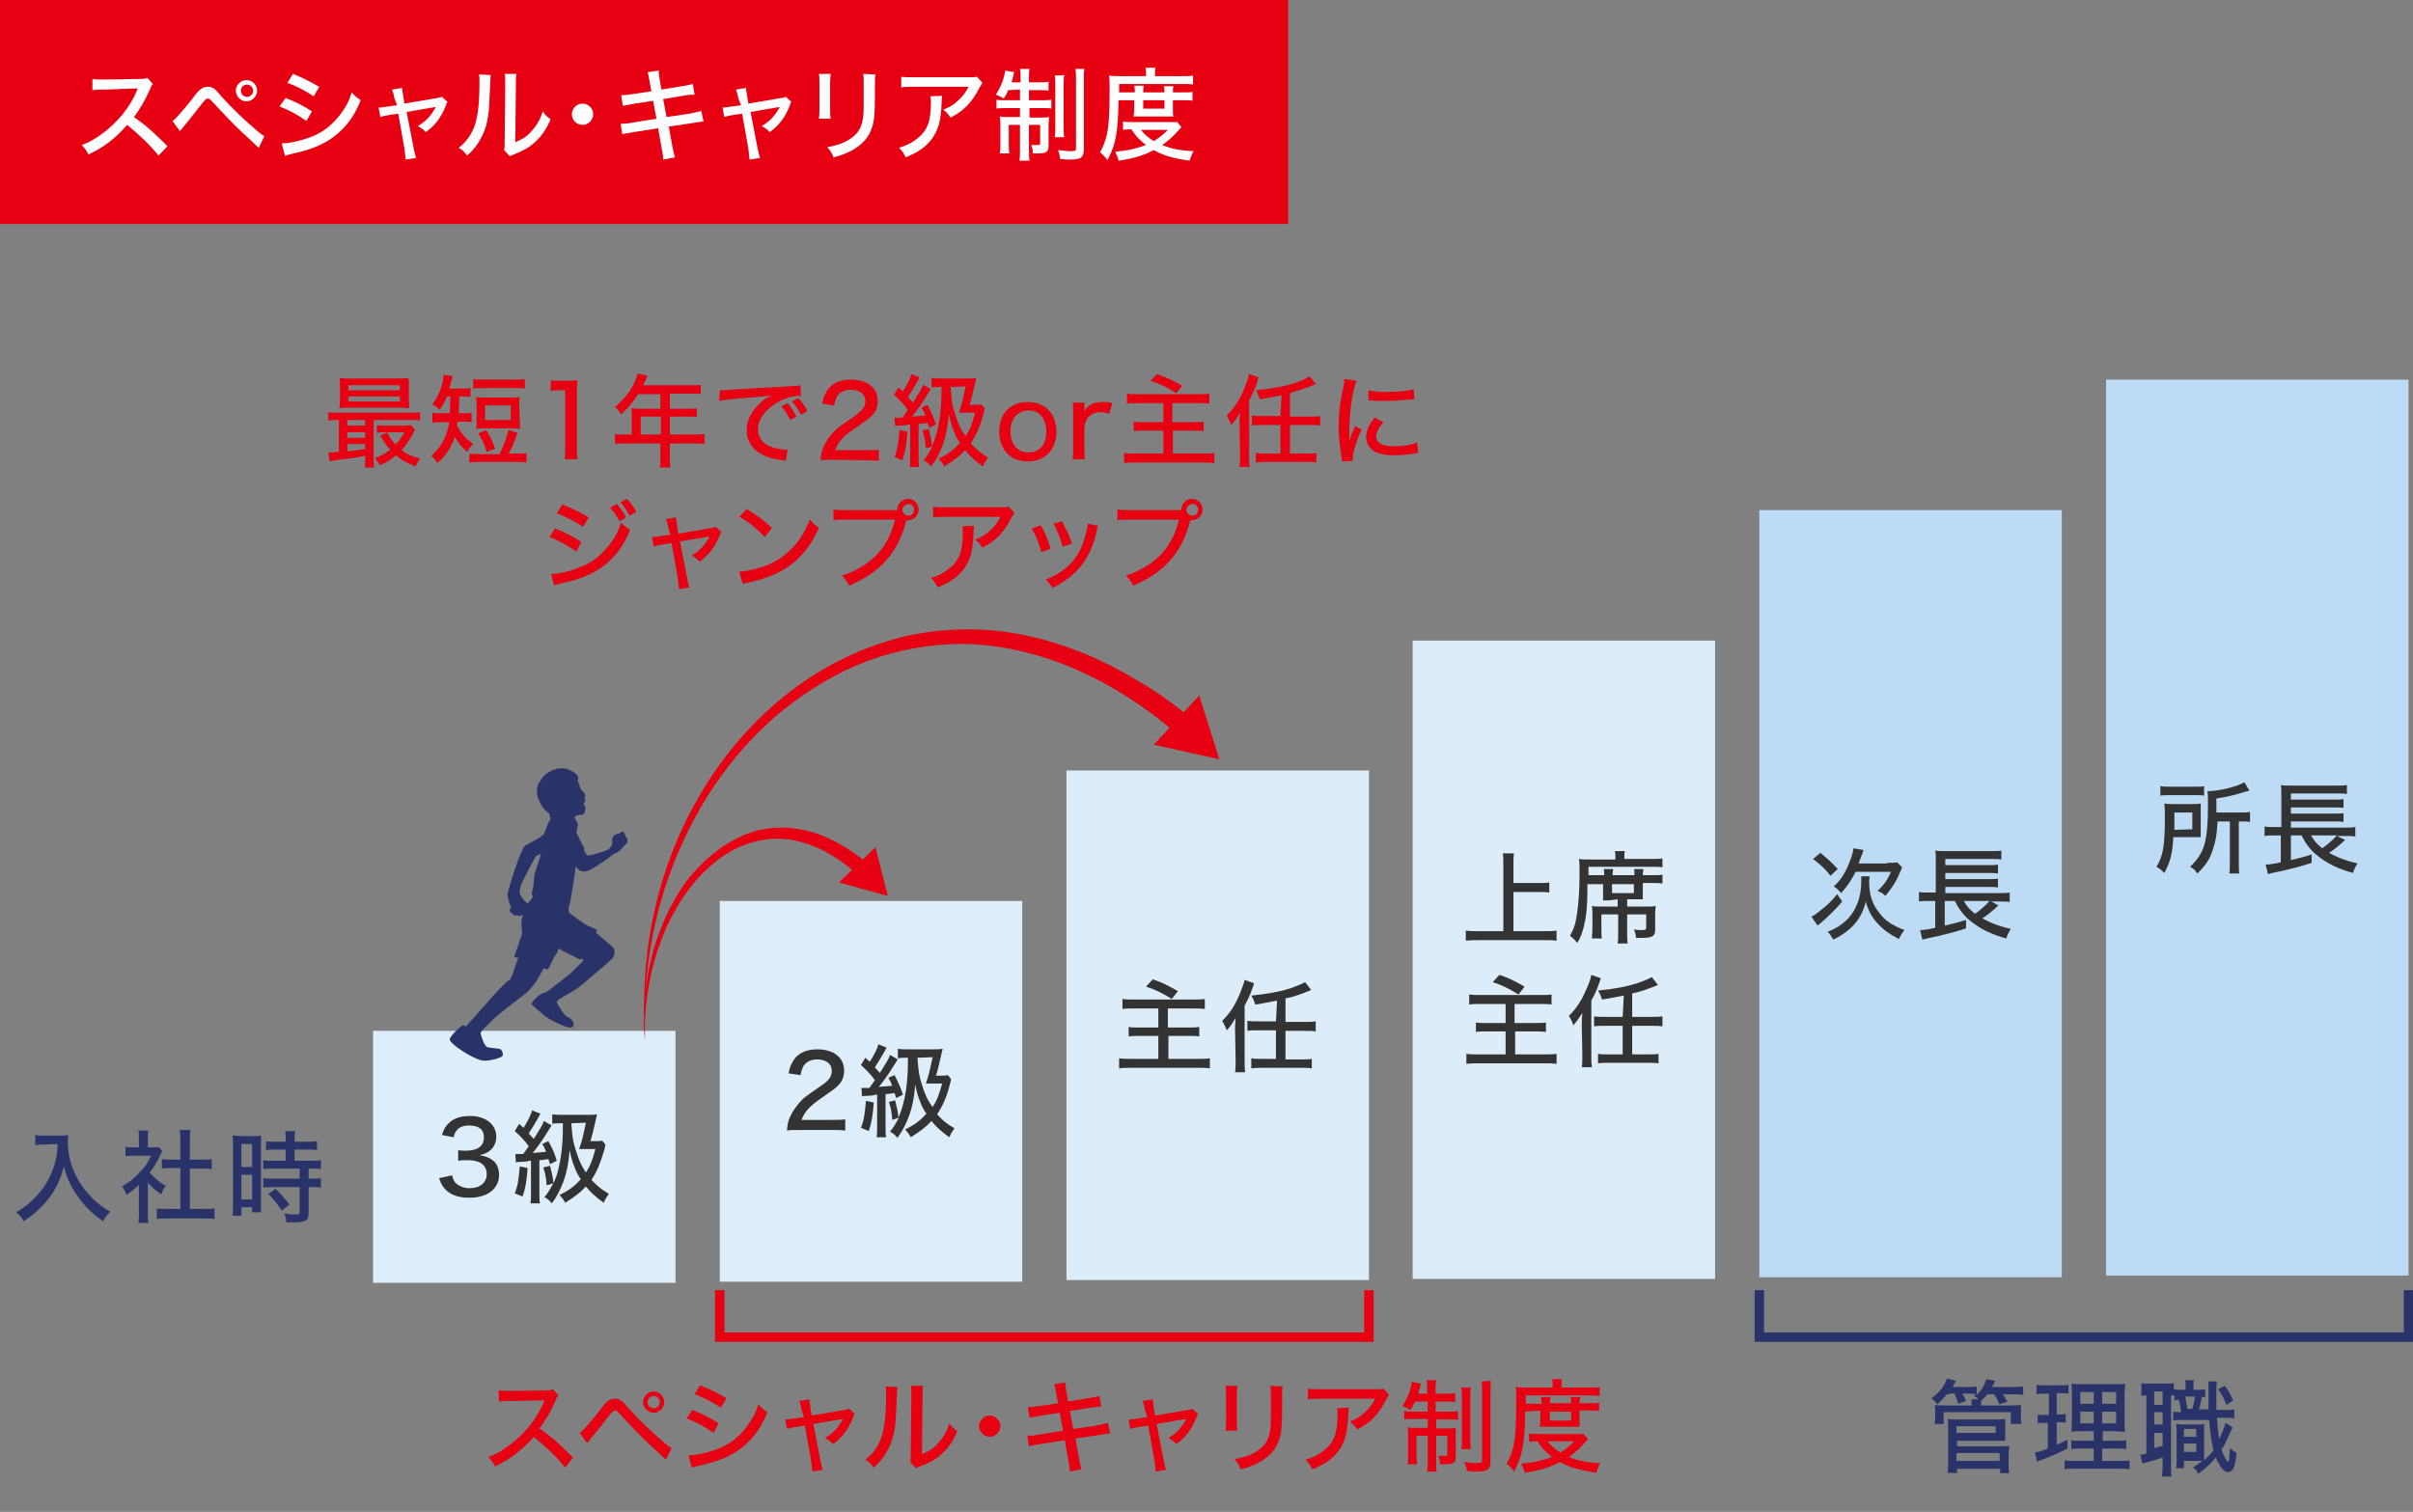 <?xml version="1.0" encoding="utf-8"?>
<!-- Generator: Adobe Illustrator 27.9.6, SVG Export Plug-In . SVG Version: 9.03 Build 54986)  -->
<svg version="1.1" id="_レイヤー_2" xmlns="http://www.w3.org/2000/svg" xmlns:xlink="http://www.w3.org/1999/xlink" x="0px"
	 y="0px" viewBox="0 0 430.8 270" style="enable-background:new 0 0 430.8 270;" xml:space="preserve">
<rect x="0" y="0" width="430.8" height="270" fill="#808080" stroke="none"/>
<style type="text/css">
	.st0{fill:none;}
	.st1{fill:#BDDBF4;}
	.st2{fill:#DCECF9;}
	.st3{fill:#DDEDF9;}
	.st4{fill:none;stroke:#E60012;stroke-width:1.68;stroke-miterlimit:10;}
	.st5{fill:#333333;}
	.st6{fill:#293369;}
	.st7{fill:#E60012;}
	.st8{fill:none;stroke:#293369;stroke-width:1.68;stroke-miterlimit:10;}
	.st9{fill:#FFFFFF;}
</style>
<g>
	<rect class="st0" width="430" height="270"/>
	<g>
		<rect x="376" y="67.8" class="st1" width="54" height="160"/>
		<rect x="314.1" y="91.1" class="st1" width="54" height="137"/>
		<rect x="252.2" y="114.4" class="st2" width="54" height="114"/>
		<rect x="190.4" y="137.6" class="st2" width="54" height="91"/>
		<rect x="128.5" y="160.9" class="st3" width="54" height="68"/>
		<rect x="66.6" y="184.1" class="st3" width="54" height="45"/>
	</g>
	<polyline class="st4" points="244.4,230.4 244.4,238.8 128.5,238.8 128.5,230.4 	"/>
	<g>
		<path class="st5" d="M80.7,209.9c0.2,0.8,0.4,1.2,0.9,1.6c0.6,0.4,1.3,0.7,2.2,0.7c1.9,0,3.1-1,3.1-2.5c0-1.6-1.2-2.5-3.3-2.5
			c-0.7,0-1.2,0-1.8,0.1v-1.9c0.4,0.1,1,0.1,1.4,0.1c0.9,0,1.8-0.2,2.2-0.5c0.7-0.4,1-1.1,1-1.9c0-1.4-0.9-2.1-2.7-2.1
			c-1,0-1.7,0.3-2.2,0.9c-0.2,0.3-0.4,0.6-0.5,1.2l-2.1-0.4c0.3-1,0.6-1.5,1.2-2.1c0.9-0.9,2.2-1.3,3.8-1.3c2.8,0,4.7,1.5,4.7,3.7
			c0,1.1-0.5,2.1-1.3,2.6c-0.4,0.3-0.8,0.5-1.7,0.7c1.2,0.2,1.9,0.5,2.6,1.1c0.6,0.6,0.9,1.4,0.9,2.5c0,1-0.4,1.9-1.1,2.6
			c-0.9,0.9-2.4,1.4-4.2,1.4c-2,0-3.4-0.5-4.4-1.6c-0.4-0.5-0.7-0.9-1-1.9L80.7,209.9L80.7,209.9z"/>
		<path class="st5" d="M92,206.1c0.4,0,0.6,0,0.9,0c0.1,0,0.1,0,0.5,0c0.4-0.5,0.5-0.7,1-1.4c-0.9-1.2-1.5-1.8-2.5-2.7l0.8-1.3
			c0.4,0.4,0.5,0.5,0.8,0.7c0.8-1.3,1.3-2.4,1.5-3.1l1.5,0.6c-0.2,0.2-0.2,0.4-0.4,0.7c-0.8,1.4-1.1,1.9-1.7,2.8
			c0.4,0.5,0.5,0.6,0.9,1c1.1-1.8,1.6-2.5,1.8-3.2l1.4,0.8c-0.2,0.2-0.2,0.3-0.6,0.9c-0.9,1.5-2.1,3.2-2.8,4
			c1.2-0.1,1.6-0.1,2.4-0.2c-0.3-0.7-0.3-0.8-0.7-1.4l1.1-0.5c0.7,1.2,1.2,2.4,1.5,3.5l-1.2,0.6c-0.1-0.4-0.2-0.6-0.3-0.9
			c-0.7,0.1-1.3,0.2-1.6,0.2v5.8c0,0.9,0,1.3,0.1,1.9h-1.7c0.1-0.6,0.1-1.1,0.1-1.9v-5.7c-0.3,0-0.5,0-0.6,0.1
			c-0.7,0.1-1.1,0.1-1.2,0.1c-0.5,0-0.6,0-0.9,0.1L92,206.1L92,206.1z M94.2,208.6c-0.2,2.6-0.4,3.6-0.9,5.1l-1.4-0.6
			c0.5-1.2,0.7-2.3,0.9-4.8L94.2,208.6z M100.2,200.6c-0.7,0-1.1,0-1.6,0.1V199c0.6,0.1,1.1,0.1,2,0.1h4.3c0.7,0,1.2,0,1.7-0.1
			c-0.1,0.3-0.2,0.9-0.4,1.7c-0.2,0.9-0.5,2.2-0.8,3.1h0.8c0.6,0,0.9,0,1.3-0.1l0.6,0.7c0,0.1-0.1,0.2-0.1,0.5
			c0,0.1-0.1,0.3-0.1,0.4c-0.7,2.4-1.3,3.9-2.3,5.4c0.8,0.9,1.7,1.7,3.1,2.5c-0.5,0.8-0.6,0.8-0.9,1.6c-1.3-0.9-2.3-1.8-3.2-2.9
			c-1,1.1-2.1,1.9-3.7,2.9c-0.3-0.6-0.5-0.8-1-1.4c1.7-0.8,2.7-1.6,3.8-2.8c-0.5-0.7-0.8-1.3-1.1-2.1c-0.4-1-0.6-1.6-0.9-3.1
			c-0.2,2.4-0.5,3.9-1.1,5.6c-0.6,1.5-1.2,2.8-2.1,3.9c-0.4-0.5-0.7-0.8-1.3-1.1c0.6-0.7,1-1.4,1.6-2.5l-1.2,0.4
			c-0.1-1.3-0.2-2-0.6-3.2l1.2-0.3c0.3,1.2,0.5,1.9,0.6,3.1c0.7-1.3,1.1-3.1,1.4-5.2c0.2-1.7,0.3-2.8,0.3-5.5L100.2,200.6
			L100.2,200.6z M102,200.6c0.2,2.7,0.3,3.3,0.8,4.8c0.5,1.7,1,2.8,1.8,4c0.8-1.2,1.2-2.3,1.7-4.2h-1.9c-0.6,0-0.6,0-1,0
			c0.5-1.4,0.7-2.3,1.2-4.7L102,200.6L102,200.6z"/>
	</g>
	<g>
		<path class="st5" d="M142.7,201.8c-1.3,0-1.6,0-2.2,0.1c0.1-1.1,0.2-1.7,0.5-2.3c0.5-1.2,1.3-2.3,2.4-3.4c0.6-0.5,1.2-0.9,2.9-2.1
			c1.7-1.1,2.2-1.8,2.2-2.9c0-1.2-1-2-2.6-2c-1.1,0-1.9,0.4-2.4,1.1c-0.3,0.5-0.4,0.9-0.6,1.7l-2.1-0.3c0.2-1.3,0.6-2,1.2-2.8
			c0.9-1,2.2-1.5,3.9-1.5c3,0,4.8,1.5,4.8,3.8c0,1.4-0.5,2.3-1.8,3.3c-0.6,0.4-0.8,0.6-2.4,1.7c-2,1.4-2.9,2.4-3.4,3.8h5.4
			c1,0,1.8,0,2.4-0.1v2c-0.8-0.1-1.5-0.1-2.5-0.1L142.7,201.8L142.7,201.8z"/>
		<path class="st5" d="M153.8,194.3c0.4,0,0.6,0,0.9,0c0.1,0,0.1,0,0.5,0c0.4-0.5,0.5-0.7,1-1.4c-0.9-1.2-1.5-1.8-2.5-2.7l0.8-1.3
			c0.4,0.4,0.5,0.5,0.8,0.7c0.8-1.3,1.4-2.4,1.5-3.1l1.5,0.6c-0.2,0.2-0.2,0.4-0.4,0.7c-0.8,1.4-1.1,1.9-1.7,2.8
			c0.4,0.5,0.5,0.6,0.9,1c1.1-1.8,1.6-2.5,1.8-3.2l1.4,0.8c-0.2,0.2-0.2,0.3-0.6,0.9c-0.9,1.5-2.1,3.2-2.8,4
			c1.2-0.1,1.6-0.1,2.4-0.2c-0.3-0.7-0.3-0.8-0.7-1.4l1.1-0.5c0.6,1.2,1.2,2.4,1.5,3.5l-1.2,0.6c-0.1-0.4-0.2-0.6-0.3-0.9
			c-0.7,0.1-1.3,0.2-1.6,0.2v5.8c0,0.9,0,1.3,0.1,1.9h-1.7c0.1-0.6,0.1-1.1,0.1-1.9v-5.7c-0.3,0-0.5,0-0.6,0.1
			c-0.6,0.1-1.1,0.1-1.2,0.1c-0.5,0-0.6,0-0.9,0.1L153.8,194.3L153.8,194.3z M156,196.9c-0.2,2.6-0.4,3.6-0.9,5.1l-1.4-0.6
			c0.5-1.2,0.7-2.3,0.9-4.8L156,196.9L156,196.9z M161.9,188.9c-0.7,0-1.1,0-1.6,0.1v-1.7c0.6,0.1,1.1,0.1,2,0.1h4.3
			c0.7,0,1.2,0,1.7-0.1c-0.1,0.3-0.2,0.9-0.4,1.7c-0.2,0.9-0.5,2.2-0.8,3.1h0.8c0.6,0,0.9,0,1.3-0.1l0.6,0.7c0,0.1-0.1,0.3-0.1,0.5
			c0,0.1-0.1,0.3-0.1,0.4c-0.6,2.4-1.3,3.9-2.3,5.4c0.9,1,1.7,1.7,3.1,2.5c-0.5,0.8-0.6,0.8-0.9,1.6c-1.3-0.9-2.3-1.8-3.2-2.9
			c-1,1.1-2.1,1.9-3.7,2.9c-0.3-0.6-0.5-0.8-1-1.4c1.7-0.8,2.7-1.6,3.8-2.8c-0.5-0.7-0.8-1.3-1.1-2.1c-0.4-1-0.6-1.6-0.9-3.1
			c-0.2,2.4-0.5,3.9-1.1,5.6c-0.6,1.5-1.2,2.8-2.1,3.9c-0.4-0.5-0.7-0.8-1.3-1.1c0.6-0.7,1-1.4,1.6-2.5l-1.2,0.4
			c-0.1-1.3-0.2-2-0.6-3.2l1.1-0.3c0.3,1.2,0.5,1.9,0.6,3.1c0.6-1.3,1.1-3.1,1.4-5.2c0.2-1.7,0.3-2.8,0.3-5.5L161.9,188.9
			L161.9,188.9z M163.8,188.9c0.2,2.7,0.3,3.3,0.8,4.8c0.5,1.7,1,2.8,1.9,4c0.8-1.2,1.2-2.3,1.7-4.2h-1.9c-0.6,0-0.6,0-1,0
			c0.5-1.4,0.7-2.3,1.2-4.7L163.8,188.9L163.8,188.9z"/>
	</g>
	<g>
		<path class="st5" d="M202.5,180.1c-1.1,0-1.6,0-2.1,0.1v-1.8c0.6,0.1,1.1,0.1,2.1,0.1H213c0.9,0,1.5,0,2.1-0.1v1.8
			c-0.6-0.1-1-0.1-2.1-0.1h-4.5v3.4h3.7c0.8,0,1.4,0,1.9-0.1v1.7c-0.6-0.1-0.9-0.1-1.8-0.1h-3.7v4.1h5.2c0.9,0,1.5,0,2.2-0.1v1.8
			c-0.7-0.1-1.3-0.1-2.2-0.1H202c-0.9,0-1.6,0-2.2,0.1V189c0.6,0.1,1.2,0.1,2.2,0.1h4.8V185h-3.4c-0.9,0-1.4,0-1.9,0.1v-1.7
			c0.5,0.1,0.9,0.1,1.8,0.1h3.5v-3.4H202.5L202.5,180.1z M205.8,174.9c1.8,0.6,2.5,1,4.5,2.1l-1.1,1.4c-1.8-1.1-3-1.7-4.6-2.2
			L205.8,174.9L205.8,174.9z"/>
		<path class="st5" d="M220.5,183.9c0-0.6,0-0.9,0.1-2.1c-0.5,0.8-0.9,1.5-1.6,2.2c-0.2-0.6-0.5-1.2-0.8-1.7
			c1.3-1.2,2.3-2.8,3.1-4.7c0.4-1,0.8-2,0.9-2.6l1.7,0.6c-0.1,0.2-0.1,0.4-0.2,0.6c-0.5,1.5-0.9,2.3-1.5,3.4v9.7
			c0,0.8,0,1.5,0.1,2.2h-1.8c0.1-0.7,0.1-1.3,0.1-2.2L220.5,183.9L220.5,183.9z M228,178.7c-1.7,0.3-3,0.6-3.9,0.7
			c-0.2-0.7-0.3-0.9-0.7-1.6c3-0.3,5.1-0.7,7-1.3c1.1-0.4,2.1-0.8,2.6-1.1l1.1,1.4c-0.2,0.1-0.5,0.2-1,0.4c-1.3,0.5-2.4,0.9-3.6,1.1
			v4.2h3.4c0.8,0,1.4,0,2-0.1v1.8c-0.6-0.1-1.1-0.1-2-0.1h-3.4v5.1h2.7c0.9,0,1.5,0,2-0.1v1.7c-0.6-0.1-1.2-0.1-2-0.1h-6.8
			c-0.8,0-1.4,0-2,0.1V189c0.5,0.1,1.1,0.1,2,0.1h2.4V184h-3.1c-0.9,0-1.4,0-2,0.1v-1.8c0.5,0.1,1.1,0.1,2,0.1h3.1L228,178.7
			L228,178.7z"/>
	</g>
	<g>
		<path class="st5" d="M270.1,166.3h5.5c0.9,0,1.6,0,2.3-0.1v1.8c-0.7-0.1-1.4-0.1-2.2-0.1H264c-0.8,0-1.6,0-2.3,0.1v-1.8
			c0.7,0.1,1.4,0.1,2.3,0.1h4.4v-11.9c0-0.8,0-1.3-0.1-2h2c-0.1,0.6-0.1,1.2-0.1,2v3.3h4.4c0.8,0,1.4,0,2-0.1v1.8
			c-0.6-0.1-1.2-0.1-2-0.1h-4.4V166.3L270.1,166.3z"/>
		<path class="st5" d="M287.3,160.8c-0.5,0-0.8,0-1.1,0c0-0.4,0-0.7,0-1v-1.9h-2.8c0,0.5,0,1,0,1.2c0,2.8-0.2,4.6-0.6,6.2
			c-0.3,1.3-0.6,2.1-1.2,3.1c-0.4-0.5-0.7-0.8-1.3-1.3c0.6-1,1-2.1,1.2-3.6c0.3-1.8,0.5-4.3,0.5-7.6c0-1.1,0-1.7-0.1-2.5
			c0.6,0.1,1.3,0.1,2.1,0.1h4.4v-0.4c0-0.4,0-0.7-0.1-1.1h1.8c-0.1,0.3-0.1,0.6-0.1,1.1v0.3h4.7c0.9,0,1.5,0,2.1-0.1v1.6
			c-0.5-0.1-0.9-0.1-1.9-0.1h-11.3v1.5h2.8v-0.1c0-0.4,0-0.7-0.1-1h1.7c0,0.2-0.1,0.6-0.1,1v0.1h3.9v-0.1c0-0.4,0-0.8-0.1-1h1.7
			c0,0.3-0.1,0.6-0.1,1v0.1h1.7c0.9,0,1.3,0,1.8-0.1v1.6c-0.5-0.1-0.9-0.1-1.8-0.1h-1.7v1.9c0,0.4,0,0.7,0,1c-0.3,0-0.6,0-1.2,0
			h-1.6v1.3h3.4c0.8,0,1.2,0,1.7-0.1c0,0.4-0.1,0.8-0.1,1.5v2.8c0,1.1-0.5,1.4-2.5,1.4c-0.2,0-0.4,0-0.9,0c-0.1-0.6-0.1-0.9-0.4-1.5
			c0.6,0.1,1,0.1,1.4,0.1c0.7,0,0.8-0.1,0.8-0.5v-2.3h-3.4v3.2c0,0.9,0,1.5,0.1,2h-1.8c0.1-0.5,0.1-1.1,0.1-2v-3.2h-3v2.4
			c0,1.1,0,1.5,0.1,1.9h-1.8c0-0.5,0.1-1,0.1-1.9v-2.4c0-0.6,0-1-0.1-1.5c0.5,0.1,0.9,0.1,1.7,0.1h2.9v-1.3L287.3,160.8L287.3,160.8
			z M287.8,159.5h3.9v-1.6h-3.9V159.5z"/>
		<path class="st5" d="M264.4,179.3c-1.1,0-1.6,0-2.1,0.1v-1.8c0.6,0.1,1.1,0.1,2.1,0.1h10.5c0.9,0,1.5,0,2.1-0.1v1.8
			c-0.6-0.1-1-0.1-2.1-0.1h-4.5v3.4h3.7c0.8,0,1.4,0,1.9-0.1v1.7c-0.6-0.1-0.9-0.1-1.8-0.1h-3.7v4.1h5.2c0.9,0,1.5,0,2.2-0.1v1.8
			c-0.7-0.1-1.3-0.1-2.2-0.1h-11.7c-0.9,0-1.5,0-2.2,0.1v-1.8c0.6,0.1,1.2,0.1,2.2,0.1h4.8v-4.1h-3.4c-0.9,0-1.4,0-1.9,0.1v-1.7
			c0.5,0.1,0.9,0.1,1.8,0.1h3.5v-3.4H264.4L264.4,179.3z M267.7,174.1c1.8,0.6,2.5,1,4.5,2.1l-1.1,1.4c-1.8-1.1-3-1.7-4.6-2.2
			L267.7,174.1L267.7,174.1z"/>
		<path class="st5" d="M282.4,183c0-0.6,0-0.9,0.1-2.1c-0.5,0.8-1,1.5-1.6,2.2c-0.2-0.6-0.5-1.2-0.8-1.7c1.3-1.2,2.3-2.8,3.1-4.7
			c0.5-1,0.8-2,0.9-2.6l1.7,0.6c-0.1,0.2-0.1,0.4-0.2,0.6c-0.5,1.5-0.9,2.3-1.5,3.4v9.7c0,0.8,0,1.5,0.1,2.2h-1.8
			c0.1-0.7,0.1-1.3,0.1-2.2L282.4,183L282.4,183z M289.9,177.8c-1.7,0.3-3,0.6-3.9,0.7c-0.2-0.7-0.3-0.9-0.7-1.6
			c3-0.3,5.1-0.7,7-1.3c1.1-0.4,2.1-0.8,2.6-1.1l1.1,1.4c-0.2,0.1-0.5,0.2-1,0.4c-1.3,0.5-2.4,0.9-3.6,1.1v4.2h3.4
			c0.8,0,1.4,0,2-0.1v1.8c-0.6-0.1-1.1-0.1-2-0.1h-3.4v5.1h2.7c0.9,0,1.5,0,2-0.1v1.7c-0.6-0.1-1.2-0.1-2-0.1h-6.8
			c-0.8,0-1.4,0-2,0.1v-1.7c0.5,0.1,1.1,0.1,2,0.1h2.4v-5.1h-3.1c-0.9,0-1.4,0-2,0.1v-1.8c0.5,0.1,1.1,0.1,2,0.1h3.1L289.9,177.8
			L289.9,177.8z"/>
	</g>
	<g>
		<path class="st5" d="M328.9,161c-1.1,1.3-2.4,2.6-3.8,3.8c-0.4,0.3-0.5,0.4-0.6,0.5l-1.1-1.6c0.4-0.2,0.8-0.4,1.6-1.1
			c1.3-1,1.9-1.6,3-2.9L328.9,161L328.9,161z M325,152.3c1.3,1.1,2,1.7,3.1,2.9l-1.3,1.2c-1.1-1.4-1.7-1.9-3.1-3L325,152.3
			L325,152.3z M333.8,156.5c0,0.2-0.1,0.5-0.1,0.8c0,2.4,0.5,4.1,1.8,5.7c1,1.4,2.4,2.3,4.5,3.1c-0.4,0.5-0.7,1-1,1.6
			c-1.7-0.9-2.7-1.6-3.7-2.7c-1.1-1.1-1.8-2.5-2.2-4c-0.3,1.4-1,2.8-1.8,3.8c-1,1.2-2.2,2.1-4,3c-0.3-0.5-0.5-0.9-1-1.4
			c1.6-0.6,2.7-1.4,3.7-2.4c1.5-1.7,2.3-3.9,2.3-6.6c0-0.3,0-0.6,0-0.9L333.8,156.5L333.8,156.5z M336.9,154.1c0.8,0,1.3,0,1.8-0.1
			l0.9,0.9c-0.1,0.2-0.1,0.2-0.4,0.9c-0.7,1.7-1.5,2.9-2.6,4.2c-0.5-0.5-0.7-0.6-1.4-0.9c1.2-1.1,1.8-2,2.4-3.4h-6.3
			c-0.8,1.5-1.5,2.6-2.6,3.8c-0.4-0.5-0.7-0.8-1.3-1.2c1.1-1,1.9-2.2,2.5-3.6c0.5-1.2,0.9-2.2,1-3.2l1.8,0.3
			c-0.2,0.7-0.4,1.1-0.9,2.4H336.9L336.9,154.1z"/>
		<path class="st5" d="M356.8,161.7c-0.3,0.2-0.4,0.4-0.9,0.8c-0.7,0.6-1.2,1-2,1.5c1.6,0.9,3.3,1.5,5.1,1.9c-0.4,0.6-0.6,1-0.8,1.7
			c-2.6-0.7-4.7-1.7-6.5-3.2c-1.2-1-2-2.1-2.7-3.5h-1.8v4.4c1.7-0.4,2.5-0.6,3.8-1l0,1.5c-1.5,0.5-4,1.2-7,1.8
			c-0.3,0.1-0.5,0.1-0.8,0.2l-0.4-1.7c0.6,0,1.4-0.1,2.7-0.4v-4.8h-1.1c-0.8,0-1.3,0-1.8,0.1v-1.7c0.4,0.1,1.1,0.1,1.9,0.1h1.1v-5.7
			c0-1,0-1.3-0.1-1.8c0.5,0.1,1,0.1,1.9,0.1h7.9c1,0,1.5,0,2-0.1v1.6c-0.6-0.1-1-0.1-2-0.1h-8v1.1h7.7c0.7,0,1.3,0,1.7-0.1v1.6
			c-0.4-0.1-1.1-0.1-1.7-0.1h-7.7v1.1h7.7c0.8,0,1.4,0,1.7-0.1v1.6c-0.5-0.1-1-0.1-1.7-0.1h-7.7v1.1h9.7c0.8,0,1.3,0,1.8-0.1v1.7
			c-0.5-0.1-1-0.1-1.7-0.1h-1.6L356.8,161.7L356.8,161.7z M350.6,160.9c0.5,0.9,1,1.5,2,2.3c1-0.7,2.1-1.7,2.6-2.3H350.6z"/>
	</g>
	<g>
		<path class="st5" d="M392.9,148.1c0,0.7,0,1,0,1.4c-0.3,0-0.4,0-0.5,0h-0.4l-0.9,0h-3.1c-0.1,2.9-0.6,4.6-1.6,6.4
			c-0.5-0.5-0.8-0.8-1.4-1.1c1.2-1.9,1.5-3.9,1.5-8.8c0-1.2,0-1.8-0.1-2.5c0.6,0.1,1,0.1,1.9,0.1h2.8c0.8,0,1.2,0,1.8-0.1
			c0,0.4,0,0.9,0,1.5V148.1L392.9,148.1z M385.8,140.4c0.5,0.1,1,0.1,1.9,0.1h4c1,0,1.4,0,1.8-0.1v1.7c-0.4-0.1-0.9-0.1-1.8-0.1
			h-4.2c-0.8,0-1.3,0-1.8,0.1V140.4z M391.4,148.1v-3h-3.2v1.6c0,0.7,0,0.9,0,1.5L391.4,148.1L391.4,148.1z M395.9,146.7
			c-0.1,2.4-0.4,3.8-0.9,5.2c-0.5,1.6-1.2,2.6-2.7,4.1c-0.4-0.6-0.7-0.9-1.3-1.2c2.6-2.5,3.2-4.5,3.2-11.3c0-1.1,0-1.7-0.1-2.2
			c2,0,5.3-0.8,6.6-1.6l0.9,1.5c-0.3,0.1-0.4,0.1-0.8,0.2c-1.9,0.6-3.1,0.9-5.1,1.2v2.5h4.3c0.8,0,1.2,0,1.7-0.1v1.8
			c-0.5-0.1-0.9-0.1-1.6-0.1h-0.4v7.4c0,0.9,0,1.4,0.1,1.9h-1.8c0.1-0.5,0.1-1,0.1-1.9v-7.4L395.9,146.7L395.9,146.7z"/>
		<path class="st5" d="M418.7,150c-0.3,0.2-0.4,0.4-0.9,0.8c-0.7,0.6-1.2,1-2,1.5c1.6,0.9,3.3,1.5,5.1,1.9c-0.4,0.6-0.6,1-0.8,1.7
			c-2.6-0.7-4.7-1.7-6.5-3.2c-1.2-1-2-2.1-2.7-3.5H409v4.4c1.7-0.4,2.5-0.6,3.7-1l0,1.5c-1.5,0.5-4,1.2-7,1.8
			c-0.3,0.1-0.5,0.1-0.8,0.2l-0.4-1.7c0.6,0,1.4-0.1,2.7-0.4v-4.8h-1.1c-0.8,0-1.3,0-1.8,0.1v-1.7c0.4,0.1,1.1,0.1,1.9,0.1h1.1V142
			c0-1,0-1.3-0.1-1.8c0.5,0.1,1,0.1,1.9,0.1h7.9c1,0,1.5,0,2-0.1v1.6c-0.6-0.1-1-0.1-2-0.1h-8v1.1h7.7c0.7,0,1.3,0,1.7-0.1v1.6
			c-0.4-0.1-1.1-0.1-1.7-0.1h-7.7v1.1h7.7c0.8,0,1.4,0,1.7-0.1v1.6c-0.5-0.1-1-0.1-1.7-0.1H409v1.1h9.7c0.8,0,1.3,0,1.8-0.1v1.7
			c-0.5-0.1-1-0.1-1.7-0.1h-1.6L418.7,150L418.7,150z M412.6,149.2c0.5,0.9,1,1.5,2,2.3c1-0.7,2.1-1.7,2.6-2.3H412.6z"/>
	</g>
	<g>
		<path class="st6" d="M7.9,204.4c-0.4,0-0.9,0-1.6,0.1v-1.8c0.4,0.1,0.8,0.1,1.5,0.1h2.7c0.8,0,1.2,0,1.7-0.1
			c0,0.4-0.1,0.8-0.1,1.1c0,2.4,0.6,4.7,1.8,6.8c0.7,1.3,1.6,2.4,2.8,3.6c1,0.9,1.6,1.4,3,2.2c-0.6,0.6-0.9,0.9-1.3,1.7
			c-2-1.4-3.4-2.8-4.7-4.7c-1.1-1.6-1.8-3.1-2.3-5.1c-0.6,2.4-1.4,4-2.6,5.6c-1.2,1.6-2.6,2.9-4.6,4.2c-0.3-0.7-0.7-1.1-1.3-1.6
			c1.7-1,2.6-1.8,3.8-3.1c1.4-1.5,2.4-3.4,3-5.3c0.4-1.3,0.5-2.2,0.6-3.8L7.9,204.4L7.9,204.4z"/>
		<path class="st6" d="M26.4,216.6c0,0.9,0,1.3,0.1,1.8h-1.8c0.1-0.5,0.1-1,0.1-1.8v-5c-0.8,0.7-1.2,1.1-2.2,1.8
			c-0.2-0.5-0.5-1.1-0.8-1.5c1.3-0.8,2.2-1.5,3.2-2.6c0.9-0.9,1.4-1.7,2-2.9h-3.1c-0.6,0-1,0-1.5,0.1v-1.7c0.5,0.1,0.9,0.1,1.4,0.1
			h1v-1.6c0-0.5,0-1-0.1-1.4h1.8c-0.1,0.4-0.1,0.8-0.1,1.4v1.6h0.9c0.6,0,0.8,0,1-0.1l0.7,0.8c-0.2,0.2-0.2,0.4-0.4,0.7
			c-0.6,1.3-1.1,2.1-1.9,3.1c0.9,1,1.6,1.6,2.9,2.4c-0.4,0.5-0.6,0.9-0.8,1.5c-1-0.7-1.7-1.2-2.4-2.1L26.4,216.6L26.4,216.6z
			 M33.9,215.9h2.4c0.9,0,1.5,0,2-0.1v1.9c-0.6-0.1-1.3-0.1-2-0.1h-6.3c-0.8,0-1.4,0-2,0.1v-1.9c0.6,0.1,1.1,0.1,2,0.1h2.2v-7.3
			h-1.5c-0.6,0-1.2,0-1.8,0.1V207c0.5,0.1,1,0.1,1.8,0.1h1.5v-3.5c0-0.7,0-1.1-0.1-1.8H34c-0.1,0.7-0.1,1.1-0.1,1.8v3.5H36
			c0.8,0,1.3,0,1.8-0.1v1.8c-0.6-0.1-1.1-0.1-1.8-0.1h-2.1L33.9,215.9L33.9,215.9z"/>
		<path class="st6" d="M41.6,204.6c0-0.8,0-1.3-0.1-1.8c0.3,0,0.8,0,1.6,0.1H45c0.9,0,1.2,0,1.6-0.1c0,0.4,0,0.8,0,1.8v10.1
			c0,0.9,0,1.4,0,1.8H45v-0.9h-1.9v1.5h-1.6c0.1-0.5,0.1-1.2,0.1-2.1L41.6,204.6L41.6,204.6z M43.1,208.4H45v-4.1h-1.9V208.4z
			 M43.1,214.2H45v-4.4h-1.9V214.2z M49.3,205.3c-0.6,0-1.4,0-1.8,0.1v-1.6c0.5,0.1,1,0.1,1.8,0.1H51v-0.5c0-0.5,0-0.9-0.1-1.4h1.8
			c-0.1,0.4-0.1,0.8-0.1,1.4v0.5h2.2c0.8,0,1.3,0,1.8-0.1v1.6c-0.5-0.1-1-0.1-1.8-0.1h-2.2v2h2.8c0.8,0,1.4,0,1.9-0.1v1.6
			c-0.5-0.1-1-0.1-1.8-0.1h-0.4v1.8h0.4c0.8,0,1.3,0,1.8-0.1v1.7c-0.5-0.1-1-0.1-1.8-0.1h-0.4v4.5c0,1-0.2,1.4-0.8,1.6
			c-0.4,0.1-0.9,0.2-1.7,0.2c0,0-0.5,0-1.5,0c0-0.7-0.1-1.1-0.4-1.6c0.5,0.1,1.4,0.2,2,0.2c0.7,0,0.8-0.1,0.8-0.5V212h-4.6
			c-0.7,0-1.3,0-1.9,0.1v-1.7c0.5,0.1,1,0.1,1.9,0.1h4.6v-1.8h-4.6c-0.8,0-1.4,0-1.9,0.1v-1.6c0.5,0.1,1.1,0.1,1.9,0.1H51v-2
			L49.3,205.3L49.3,205.3z M50.3,216.2c-0.8-1.2-1.5-2.1-2.4-3l1.3-0.9c0.9,0.9,1.6,1.7,2.5,2.8L50.3,216.2L50.3,216.2z"/>
	</g>
	<g>
		<path class="st7" d="M100.9,262.1c-1.4-1.8-3.4-3.7-5.6-5.5c-2.1,2.4-4.1,3.9-6.9,5.3c-0.4-0.8-0.6-1-1.2-1.7c1.4-0.5,2.2-1,3.6-2
			c2.8-2,5-4.8,6.2-7.6c0-0.1,0.1-0.2,0.1-0.3c0-0.1,0.1-0.1,0.1-0.2c-0.2,0-0.3,0-0.6,0l-5.2,0.1c-1.1,0-1.5,0-2.3,0.1l-0.1-2
			c0.6,0.1,1.1,0.1,1.8,0.1h0.5l6-0.1c0.9,0,1,0,1.4-0.2l1,1.1c-0.2,0.2-0.4,0.5-0.5,0.9c-0.9,2-1.8,3.6-2.9,5
			c2.3,1.6,3.7,2.9,6,5.2L100.9,262.1L100.9,262.1z"/>
		<path class="st7" d="M103.5,255.9c0.3-0.2,0.4-0.3,0.6-0.5c0.5-0.5,2.3-2.6,3.2-3.8c1-1.4,1.6-1.8,2.5-1.8c0.8,0,1.2,0.2,2.5,1.8
			c1.9,2.1,3.9,4,6,5.8c0.9,0.8,1.2,1,1.6,1.2l-1,2.1c-0.2-0.2-0.8-0.7-1.7-1.6c-1.7-1.5-3.4-3.2-5.9-5.9c-1.2-1.3-1.2-1.3-1.5-1.3
			s-0.4,0.1-1.2,1.1c-0.8,1-2,2.6-3.2,4c-0.2,0.3-0.3,0.4-0.6,0.7L103.5,255.9L103.5,255.9z M118.6,250.4c0,1-0.9,1.9-1.9,1.9
			s-1.9-0.9-1.9-1.9s0.9-1.9,1.9-1.9S118.6,249.4,118.6,250.4z M115.6,250.4c0,0.6,0.5,1.1,1.1,1.1s1.1-0.5,1.1-1.1
			s-0.5-1.1-1.1-1.1S115.6,249.9,115.6,250.4z"/>
		<path class="st7" d="M123.6,251.8c1.8,0.7,3.2,1.4,4.7,2.4l-0.9,1.7c-1.4-1-3-1.9-4.8-2.6L123.6,251.8L123.6,251.8z M122.9,259.9
			c1.3,0,3.2-0.4,5.1-1.1c2.2-0.8,3.9-2.1,5.3-4c1-1.3,1.6-2.4,2.1-4c0.6,0.7,0.9,0.9,1.6,1.4c-0.9,2.2-1.8,3.6-3.1,5
			c-1.9,2-4.2,3.3-7.6,4.2c-0.3,0.1-1,0.2-2.1,0.5c-0.3,0.1-0.4,0.1-0.7,0.2L122.9,259.9L122.9,259.9z M125,247.4
			c1.8,0.7,3.1,1.4,4.7,2.3l-1,1.7c-1.5-1-3.2-1.9-4.7-2.4L125,247.4L125,247.4z"/>
		<path class="st7" d="M143.1,251.7c-0.1-0.7-0.2-0.9-0.4-1.5l1.8-0.3c0,0.6,0.1,0.7,0.2,1.6l0.2,1.3l5.3-0.9c0.8-0.1,1-0.2,1.4-0.3
			l1,0.9c-0.2,0.2-0.2,0.4-0.4,0.9c-0.8,1.9-1.8,3.3-3.5,4.5c-0.5-0.6-0.8-0.7-1.4-1.1c1.4-0.8,2.2-1.7,3-3l0.2-0.4
			c-0.1,0.1-0.4,0.1-0.6,0.1l-4.7,0.8l1.2,6.2c0.2,0.9,0.3,1.6,0.5,2l-1.9,0.3c0-0.6-0.1-0.9-0.2-2l-1.1-6.2l-1.4,0.2
			c-0.7,0.1-1.2,0.2-1.8,0.4l-0.3-1.7c0.6,0,1.1-0.1,1.8-0.2l1.5-0.2L143.1,251.7L143.1,251.7z"/>
		<path class="st7" d="M160.2,247.7c0,0.3-0.1,1.6-0.2,4c-0.1,3.5-0.5,5.4-1.5,7.2c-0.6,1.2-1.3,2.1-2.5,3.2c-0.5-0.7-0.8-1-1.5-1.4
			c1.4-1.1,2.3-2.4,2.9-4.1c0.5-1.6,0.8-3.9,0.8-7.6c0-0.8,0-1-0.1-1.4L160.2,247.7L160.2,247.7z M164.8,247.5
			c-0.1,0.6-0.1,0.9-0.1,2.2l-0.1,10c1.4-0.6,2.2-1.1,3-2.1c0.9-1,1.5-2.1,1.9-3.4c0.5,0.7,0.7,0.9,1.4,1.4c-0.7,1.7-1.6,3-2.8,4.1
			c-1,0.9-2,1.5-3.9,2.2c-0.3,0.1-0.5,0.2-0.7,0.3l-1-1.1c0.1-0.4,0.1-0.7,0.1-1.6l0.1-9.8v-0.4c0-0.9,0-1.3-0.1-1.8L164.8,247.5
			L164.8,247.5z"/>
		<path class="st7" d="M178.6,254.7c0,1-0.9,1.9-1.9,1.9s-1.9-0.9-1.9-1.9s0.9-1.9,1.9-1.9S178.6,253.7,178.6,254.7L178.6,254.7z"/>
		<path class="st7" d="M188.6,249c-0.2-1-0.2-1.3-0.4-1.8l2-0.3c0,0.6,0.1,0.9,0.2,1.8l0.3,1.6l3.6-0.6c0.8-0.1,1.6-0.3,2-0.4
			l0.3,1.9c-0.6,0-0.9,0.1-2,0.2l-3.6,0.6l0.6,3.2l4.1-0.6c0.9-0.2,1.5-0.3,2.1-0.5l0.4,1.9c-0.3,0-1,0.1-2.1,0.3l-4.1,0.6l0.6,3.3
			c0.2,1.2,0.3,1.5,0.5,2.2l-2.1,0.4c0-0.6-0.1-1.2-0.3-2.2l-0.6-3.4l-4.4,0.7c-1,0.2-1.5,0.2-2,0.4l-0.3-1.9c0.6,0,1.1,0,2.1-0.2
			l4.3-0.7l-0.6-3.2l-3.3,0.5c-1,0.2-1.6,0.3-2.1,0.4l-0.3-1.9c0.7,0,1.3-0.1,2.1-0.2l3.3-0.5L188.6,249L188.6,249z"/>
		<path class="st7" d="M204.4,251.7c-0.1-0.7-0.2-0.9-0.4-1.5l1.8-0.3c0,0.6,0.1,0.7,0.2,1.6l0.2,1.3l5.3-0.9c0.8-0.1,1-0.2,1.4-0.3
			l1,0.9c-0.2,0.2-0.2,0.4-0.4,0.9c-0.8,1.9-1.8,3.3-3.5,4.5c-0.5-0.6-0.8-0.7-1.4-1.1c1.4-0.8,2.2-1.7,3-3l0.2-0.4
			c-0.1,0.1-0.4,0.1-0.6,0.1l-4.7,0.8l1.2,6.2c0.2,0.9,0.3,1.6,0.5,2l-1.9,0.3c0-0.6-0.1-0.9-0.2-2l-1.1-6.2l-1.4,0.2
			c-0.7,0.1-1.2,0.2-1.8,0.4l-0.3-1.7c0.6,0,1.1-0.1,1.8-0.2l1.5-0.2L204.4,251.7L204.4,251.7z"/>
		<path class="st7" d="M220.9,247.5c0,0.3-0.1,0.9-0.1,1.9v3.9c0,1,0,1.6,0.1,2.2h-2.1c0.1-0.7,0.1-1.1,0.1-2.2v-3.9
			c0-0.9,0-1.4-0.1-1.9H220.9z M229,247.6c-0.1,0.6-0.1,0.8-0.1,2v1.9c0,2.8-0.1,4.4-0.5,5.5c-0.5,1.7-1.7,3.1-3.5,4.1
			c-0.9,0.5-1.8,0.9-3.4,1.3c-0.3-0.8-0.4-1-1.1-1.8c1.8-0.4,2.6-0.6,3.6-1.2c1.6-0.9,2.4-2,2.7-3.6c0.2-0.8,0.2-2,0.2-3.8l0-0.7
			v-1.8c0-1.4,0-1.5-0.1-2L229,247.6L229,247.6z"/>
		<path class="st7" d="M240.8,251.4c0,0.2-0.1,0.7-0.1,1.4c-0.1,3.1-0.6,4.8-1.8,6.4c-1.1,1.4-2.4,2.3-4.6,3.2
			c-0.4-0.8-0.6-1.1-1.2-1.7c1.5-0.5,2.3-0.9,3.2-1.6c1.9-1.5,2.5-3.1,2.5-6.6c0-0.5,0-0.6-0.1-1L240.8,251.4L240.8,251.4z
			 M248,249.1c-0.2,0.2-0.2,0.4-0.5,0.8c-1.3,2.6-2.8,4.2-5.2,5.4c-0.4-0.6-0.6-0.9-1.3-1.4c1.2-0.5,1.9-0.9,2.7-1.7
			c0.8-0.7,1.4-1.5,1.8-2.4h-9.7c-1.1,0-1.6,0-2.3,0.1V248c0.6,0.1,1.2,0.1,2.3,0.1h9.5c1.1,0,1.2,0,1.7-0.1L248,249.1L248,249.1z"
			/>
		<path class="st7" d="M252.6,250.3c-0.3,0.7-0.4,0.9-0.8,1.5c-0.5-0.3-0.9-0.5-1.4-0.7c0.7-1.1,1.2-2.2,1.5-3.4
			c0.1-0.4,0.1-0.8,0.2-0.9l1.6,0.3c-0.1,0.1-0.2,0.5-0.2,0.7c-0.1,0.4-0.2,0.7-0.3,1.1h1.6v-0.6c0-0.9,0-1.3-0.1-1.8h1.7
			c-0.1,0.5-0.1,0.8-0.1,1.8v0.6h1.7c0.9,0,1.3,0,1.8-0.1v1.6c-0.5-0.1-0.9-0.1-1.8-0.1h-1.7v1.8h2.3c0.7,0,1.2,0,1.7-0.1v1.6
			c-0.4-0.1-0.9-0.1-1.7-0.1h-2.2v1.6h1.8c0.7,0,1.1,0,1.7-0.1c0,0.5,0,0.9,0,1.6v3.6c0,1-0.4,1.3-1.9,1.3c-0.1,0-0.5,0-0.9,0
			c0-0.6-0.1-1-0.3-1.5c0.3,0,0.7,0,1,0c0.5,0,0.6,0,0.6-0.3v-3.3h-2v4.4c0,1,0,1.4,0.1,2h-1.7c0.1-0.6,0.1-1.1,0.1-2v-4.4h-2v3.3
			c0,0.8,0,1.3,0.1,1.8h-1.7c0.1-0.5,0.1-0.8,0.1-1.8v-3.1c0-0.7,0-1.2-0.1-1.7c0.6,0.1,1,0.1,1.7,0.1h1.9v-1.6h-2.4
			c-0.8,0-1.3,0-1.8,0.1V252c0.5,0.1,0.9,0.1,1.6,0.1h2.6v-1.8L252.6,250.3L252.6,250.3z M262.6,247.7c-0.1,0.5-0.1,1-0.1,1.9v7.2
			c0,1.1,0,1.5,0.1,2h-1.7c0.1-0.5,0.1-0.8,0.1-2v-7.1c0-1,0-1.4-0.1-1.9H262.6L262.6,247.7z M266.2,246.6c-0.1,0.5-0.1,1.1-0.1,2.2
			v12.1c0,1.5-0.5,1.9-2.4,1.9c-0.5,0-0.8,0-1.8-0.1c-0.1-0.7-0.2-1-0.5-1.6c0.9,0.1,1.7,0.2,2.3,0.2c0.7,0,0.9-0.1,0.9-0.5v-11.9
			c0-1.1,0-1.7-0.1-2.2L266.2,246.6L266.2,246.6z"/>
		<path class="st7" d="M272.3,252.1c-0.1,5.8-0.5,8-2,10.7c-0.4-0.6-0.7-0.9-1.3-1.4c0.6-1.1,0.9-1.9,1.2-3.1c0.4-2,0.5-4,0.5-8.3
			c0-1.2,0-1.7-0.1-2.3c0.6,0.1,1.2,0.1,2,0.1h4.6v-0.4c0-0.4,0-0.7-0.1-1.1h1.8c-0.1,0.3-0.1,0.6-0.1,1.1v0.4h4.7
			c1,0,1.6,0,2.1-0.1v1.6c-0.6-0.1-1-0.1-1.9-0.1h-11.3v1.5h2.8v-0.2c0-0.4,0-0.7-0.1-1h1.7c-0.1,0.5-0.1,0.7-0.1,0.9v0.2h3.8v-0.1
			c0-0.3,0-0.7-0.1-1h1.7c0,0.3-0.1,0.6-0.1,1v0.1h1.9c0.8,0,1.1,0,1.6-0.1v1.5c-0.4-0.1-0.8-0.1-1.6-0.1H282v1.8c0,0.4,0,0.8,0,1.1
			c-0.3,0-0.5,0-1.2,0h-4.6c-0.7,0-1,0-1.3,0c0-0.3,0.1-0.8,0.1-1.1v-1.8L272.3,252.1L272.3,252.1z M283.5,257
			c-0.1,0.2-0.2,0.2-0.7,0.8c-0.8,0.9-1.7,1.7-2.7,2.4c1.6,0.7,3.4,1,5.6,1.1c-0.3,0.5-0.5,1-0.7,1.7c-2.8-0.4-4.7-0.9-6.5-1.9
			c-1.9,1-3.6,1.5-6.3,1.9c-0.1-0.6-0.3-0.9-0.6-1.6c2.3-0.2,3.9-0.6,5.5-1.2c-1.1-0.9-1.7-1.4-2.6-2.8c-0.9,0-1,0-1.5,0.1v-1.5
			c0.4,0.1,0.9,0.1,1.9,0.1h6.4c0.6,0,1,0,1.4,0L283.5,257L283.5,257z M276.3,257.4c0.5,0.7,1.3,1.4,2.3,2c1.1-0.7,1.6-1.1,2.5-2
			H276.3L276.3,257.4z M276.7,253.7h3.8v-1.6h-3.8V253.7z"/>
	</g>
	<polyline class="st8" points="430,230.4 430,238.8 314.1,238.8 314.1,230.4 	"/>
	<g>
		<path class="st6" d="M347.6,249c-0.6,0.7-1,1.1-1.7,1.8c-0.4-0.5-0.5-0.6-1.1-1.1c1.4-0.9,2.3-2.1,2.8-3.5l1.6,0.4
			c-0.3,0.5-0.4,0.7-0.6,1.1h2.7c0.8,0,1.1,0,1.6-0.1v1.5c0.9-0.8,1.4-1.7,1.7-2.8l1.6,0.3c-0.2,0.4-0.2,0.5-0.6,1.1h3.9
			c0.9,0,1.2,0,1.7-0.1v1.5c-0.5-0.1-0.9-0.1-1.6-0.1h-2c0.4,0.6,0.5,0.9,0.8,1.3l-1.5,0.5c-0.2-0.7-0.5-1.2-0.9-1.8h-1.2
			c-0.3,0.4-0.6,0.7-1.1,1.2c0,0.2,0,0.4,0,0.6v0.2h5.2c1,0,1.3,0,1.9-0.1c0,0.4,0,0.6,0,1.1v1.1c0,0.6,0,0.9,0.1,1.2H359v-2.1h-12
			v2.1h-1.6c0-0.4,0.1-0.7,0.1-1.2v-1.1c0-0.5,0-0.8-0.1-1.1c0.6,0.1,0.9,0.1,1.9,0.1h4.7v-0.2c0-0.4,0-0.6,0-0.9h1.3
			c-0.4-0.3-0.5-0.4-0.9-0.6c0.2-0.1,0.2-0.2,0.4-0.3c-0.4-0.1-0.6-0.1-1.2-0.1h-1.3c0.3,0.4,0.5,0.8,0.7,1.3l-1.4,0.5
			c-0.2-0.8-0.4-1.2-0.7-1.9L347.6,249L347.6,249z M347.7,263c0.1-0.6,0.1-1.1,0.1-1.9v-6.5c0-0.6,0-0.9-0.1-1.2
			c0.5,0.1,1,0.1,1.6,0.1h7c0.7,0,1.1,0,1.7-0.1c0,0.3,0,0.7,0,1.2v1.3c0,0.6,0,1,0,1.4c-0.5,0-0.9,0-1.6,0h-7v1h7.8
			c0.7,0,1.1,0,1.5-0.1c0,0.5-0.1,0.9-0.1,1.5v1.7c0,0.6,0,1.1,0.1,1.7h-1.6v-0.8h-7.7v0.8L347.7,263L347.7,263z M349.3,255.9h7
			v-1.2h-7V255.9z M349.3,260.9h7.7v-1.4h-7.7V260.9z"/>
		<path class="st6" d="M365,248.9c-0.6,0-0.9,0-1.4,0.1v-1.7c0.5,0.1,0.9,0.1,1.6,0.1h2.6c0.7,0,1.1,0,1.5-0.1v1.6
			c-0.5-0.1-0.8-0.1-1.4-0.1h-0.7v3.8h0.5c0.5,0,0.8,0,1.1-0.1v1.6c-0.4-0.1-0.7-0.1-1.1-0.1h-0.5v4c0.8-0.3,1.1-0.5,1.9-0.9l0,1.6
			c-1.6,0.8-2.2,1.1-5.1,2.2c-0.1,0-0.2,0.1-0.3,0.2l-0.4-1.7c0.6-0.1,1-0.2,2.3-0.7v-4.6H365c-0.5,0-0.8,0-1.2,0.1v-1.6
			c0.4,0.1,0.7,0.1,1.3,0.1h0.7v-3.8L365,248.9L365,248.9z M373.8,258.7h-2.2c-1,0-1.4,0-1.8,0.1v-1.6c0.4,0.1,0.8,0.1,1.8,0.1h2.2
			v-1.7H372c-1.1,0-1.7,0-2.2,0.1c0-0.3,0.1-1,0.1-2.2v-4c0-1.2,0-1.8-0.1-2.4c0.6,0.1,1.2,0.1,2.4,0.1h4.9c1.3,0,1.9,0,2.3-0.1
			c0,0.5-0.1,1.3-0.1,2.4v3.8c0,1.2,0,1.8,0.1,2.4c-0.6,0-1-0.1-2-0.1h-2v1.7h2.4c0.9,0,1.3,0,1.8-0.1v1.6c-0.5-0.1-0.9-0.1-1.8-0.1
			h-2.5v2.2h3.1c0.9,0,1.4,0,1.8-0.1v1.6c-0.6-0.1-1-0.1-1.9-0.1h-7.8c-0.9,0-1.4,0-1.9,0.1v-1.6c0.5,0.1,0.9,0.1,1.8,0.1h3.4
			L373.8,258.7L373.8,258.7z M371.4,248.6v2.1h2.4v-2.1H371.4z M371.4,252.1v2.1h2.4v-2.1H371.4z M375.3,250.7h2.5v-2.1h-2.5V250.7z
			 M375.3,254.2h2.5v-2.1h-2.5V254.2z"/>
		<path class="st6" d="M388.1,248.1c0.4,0.1,0.7,0.1,1.2,0.1h0.9v-0.2c0-0.7,0-1.1-0.1-1.5h1.6c-0.1,0.4-0.1,0.8-0.1,1.5v0.2h0.8
			c0.7,0,1,0,1.3-0.1v1.4c-0.4,0-0.4,0-0.6,0c-0.1,0.7-0.3,1.5-0.5,2.2h1.7c0-0.9,0-2.2,0-3.8c0-0.6,0-0.8-0.1-1.2h1.6
			c-0.1,0.6-0.1,0.9-0.1,2.2c0,0.7,0,2,0,2.9h1.2c1.1,0,1.4,0,2-0.1v1.6c-0.6-0.1-1-0.1-2-0.1h-1.1c0.1,1.4,0.2,2.8,0.4,3.8
			c0.5-1,1-2.2,1.1-2.9l1.3,0.8c-0.1,0.2-0.2,0.5-0.5,1.1c-0.4,0.9-0.9,2-1.5,2.9c0.2,0.5,0.3,0.8,0.5,1.2c0.3,0.6,0.4,0.7,0.7,1
			c0.2-0.3,0.2-0.5,0.2-1c0.1-0.6,0.1-0.9,0.1-1.5c0.4,0.4,0.8,0.6,1.2,0.9c-0.1,1.4-0.3,2-0.5,2.6c-0.2,0.5-0.6,0.8-1,0.8
			s-0.9-0.3-1.3-0.9c-0.3-0.5-0.6-0.9-0.9-1.7c-1,1.2-1.8,1.9-3.1,2.9c-0.4-0.6-0.5-0.8-1-1.1c0.8-0.5,1.1-0.8,1.7-1.2
			c-0.3,0-0.7,0-1.1,0h-2.2v1.3h-1.4c0.1-0.6,0.1-1,0.1-1.6v-4.7c0-0.8,0-1-0.1-1.6c0.3,0,0.6,0.1,1.2,0.1h2.6c0.6,0,0.8,0,1.2-0.1
			c0,0.4,0,0.7,0,1.7v4.8c0.6-0.6,1.1-1,1.7-1.8c-0.4-1.6-0.6-3-0.8-5.4h-5.5c-0.3,0-0.5,0-0.9,0.1v-1.6c0.3,0,0.6,0.1,0.9,0.1h0.5
			c-0.1-1-0.2-1.3-0.4-2.2c-0.4,0-0.5,0-0.8,0.1v-0.9c-0.3,0-0.4,0-0.6,0v12.6c0,0.9,0,1.4,0.1,1.9H386c0-0.5,0.1-1,0.1-1.9v-1.5
			c-1.1,0.4-1.6,0.5-3,0.9c-0.2,0-0.4,0.1-0.6,0.2l-0.4-1.6c0.2,0,0.6-0.1,1.1-0.2v-10.4c-0.4,0-0.6,0-0.9,0.1V247
			c0.4,0.1,0.8,0.1,1.4,0.1h3c0.7,0,1.1,0,1.4-0.1L388.1,248.1L388.1,248.1z M384.6,250.9h1.5v-2.4h-1.5V250.9z M384.6,254.4h1.5
			v-2.2h-1.5V254.4z M384.6,258.6c0.5-0.1,0.8-0.2,1.5-0.4v-2.3h-1.5V258.6z M389.9,256.6h2.2v-1.4h-2.2V256.6z M389.9,259.3h2.2
			v-1.5h-2.2V259.3z M391.4,251.6c0.2-0.7,0.3-1.3,0.5-2.2h-1.8c0.2,0.7,0.3,1.5,0.4,2.2H391.4L391.4,251.6z M397.2,247.5
			c0.7,0.9,1,1.5,1.5,2.6l-1.2,0.8c-0.4-1.1-0.8-1.8-1.5-2.8L397.2,247.5L397.2,247.5z"/>
	</g>
	<path class="st6" d="M112,150c0.1-0.2-0.2-0.4-0.3-0.6c0-0.1,0-0.3-0.2-0.4c0-0.1-0.1-0.5-0.3-0.5c-0.2,0-0.7,0.4-0.7,0.4
		s-0.2-0.1-0.7,0.2c-0.5,0.2-0.6,1-0.5,1.4c0.1,0.3-0.4,1-0.7,1.2c-0.6,0.4-3.3,1.1-3.6,1.1s-0.8-1-0.8-1s0.2-0.1,0.1-0.3
		c-0.1-0.2-1.4-2.8-1.4-2.8s0.3-1.4,0.3-1.5c0-0.1-0.6-1.1-0.6-1.1s0.1-0.3,0.2-0.4s0.8-0.2,1.2-0.2s0.5-1.1,0.5-1.1s0.1-0.2,0-0.3
		c0-0.1-0.3-0.4-0.3-0.5c0-0.1,0.3-0.5,0.3-0.6c0-0.1-0.2-0.5-0.2-0.5s0.2-0.2,0.2-0.3s-0.1-0.5-0.2-0.6s-0.7-0.8-0.7-0.8
		s-0.1-0.2-0.1-0.4s-0.4-1-0.4-1s0.8-0.9-1.4-1.9c-2.2-1-4.9,0.8-5.2,2c-0.3,0.1-1.1,1.6-0.3,3.4c0.7,1.8,1.9,2.4,1.9,2.4
		s0,0.4,0.2,1c-0.3,0.1-1.2,2.7-1.2,2.7l-0.8,0.6c0,0-1.7,1-2.5,1.4c-0.8,0.4-3.2,8.2-3.2,8.8s0.6,2.2,0.6,2.2s-0.1,0.2-0.2,0.5
		c-0.2,0.3,0.9,1,0.9,1s0.5-0.1,0.7,0.1c0.2,0.1,0.3-0.1,0.8-0.2c-0.6,1-0.1,3.1-0.2,3.4s-1.4,4.1-1.4,4.1l0.8,0.2
		c-0.4,0.3-0.7,2.2-1.5,3.8c-1.2,0.6-5.8,6.1-6.1,6.4c-0.3,0.3-1.8,2-1.8,2s-0.2-0.1-0.5-0.2c-0.2-0.1-2.3,1.8-2.4,2.5
		s2.9,2.5,2.9,2.5s1.8,1.1,2.9,1.3s3.4-0.5,3.6-0.8c0.2-0.3,0-0.9-0.3-1.2c-0.3-0.2-1.8-0.2-2.4-0.4c-0.6-0.2-1.2-2.3-1.2-2.5
		c-0.1-0.2,1.4-1.6,2.4-2.6c1-0.9,5.5-4.4,5.8-4.6c0.3-0.2,1.7-1.9,1.8-2.1s1.3-2.3,1.3-2.3s0.5,0.3,0.7,0.2
		c0.2-0.1,1.2-2.5,1.5-2.7c0.2-0.2,0.4-1,0.4-1l3.9,2l0.2-0.2l0.4,0.3c0,0-1.8,1.8-2.3,2.3c-0.5,0.4-4,3.2-4.6,3.5
		c-0.6-0.2-2.5,1.7-2.4,2c0.1,0.3,1.7,1.5,2.3,2.1c0.6,0.5,3.7,2.2,4.7,2.1c1-0.1,0.4-1.5-0.4-1.8c-0.8-0.2-1.9-2.3-2.1-2.7
		c-0.2-0.4,2.6-1.7,3.8-2.6c1.2-0.9,5.6-4.7,6.1-5.2s0.5-1.7,0.2-1.9c-0.3-0.4-3.1-2.7-3.1-2.7l0.2-0.5c0,0-0.9-0.5-1.5-0.7
		c-0.6-0.2-3.5-2.4-3.5-2.4l-0.1-0.8c0.5-1.3,1.3-7.5,1.3-7.5c0.6,0.9,1.2,1.2,2.4,0.7s3.8-2.4,4.5-3c0.8-0.1,1.4-1,1.7-1.3
		C112.2,150.4,112,150.2,112,150L112,150z M95.4,156.3c0,0.3-0.2,1.9-0.2,2.1s-0.4,1.3-0.2,1.4c0.2,0.1,0,0.6,0,0.6
		s-0.8,1.1-0.9,0.9c-0.1-0.1-1.1-1-1.3-1.8c-0.2-0.8,0.6-2.3,0.8-2.7c0.2-0.4,1.9-3.7,2.1-3.9s0.9-0.4,0.9-0.4
		S95.4,156.1,95.4,156.3L95.4,156.3z"/>
	<g>
		<path class="st7" d="M115.1,185.8c-0.4-5.4,0.1-11,1.6-16.3c0.8-2.6,1.8-5.2,3.1-7.7c1.3-2.4,2.8-4.8,4.8-6.8
			c1.9-2,4.1-3.8,6.6-5.1c0.6-0.3,1.3-0.6,1.9-0.9l2.1-0.7c1.4-0.3,2.8-0.5,4.3-0.5c2.9,0,5.8,0.7,8.4,1.9c2.6,1.2,5,2.8,7.1,4.6
			l-1.8,2c-1.9-1.8-4.1-3.3-6.4-4.5c-2.3-1.1-4.8-1.9-7.4-2c-1.3-0.1-2.6,0.1-3.8,0.3l-1.9,0.5c-0.6,0.2-1.2,0.5-1.8,0.7
			c-2.4,1.1-4.5,2.7-6.4,4.6c-1.9,1.9-3.5,4.1-4.8,6.4c-1.4,2.3-2.4,4.8-3.3,7.4C115.7,174.9,115,180.3,115.1,185.8L115.1,185.8z"/>
		<polygon class="st7" points="149.8,157.6 158.5,160 156.3,151.3 		"/>
	</g>
	<g>
		<path class="st7" d="M60.4,75c-0.8,0-1.2,0-1.8,0.1v-1.5c0.5,0.1,0.9,0.1,1.8,0.1h12.8c0.9,0,1.3,0,1.8-0.1v1.5
			C74.4,75,74,75,73.2,75h-6.5v6.7c0,0.8,0,1.3,0.1,1.8h-1.7c0.1-0.4,0.1-0.9,0.1-1.8v-0.3c-2,0.4-2.2,0.4-3.9,0.6
			c-1.3,0.2-1.7,0.2-2.4,0.4l-0.3-1.6h0.3c0.3,0,0.8,0,1.6-0.1V75L60.4,75L60.4,75z M73,71.4c0,0.7,0,1.1,0.1,1.5
			c-0.5,0-1.1-0.1-1.8-0.1h-8.8c-0.8,0-1.3,0-1.9,0.1c0-0.4,0.1-0.9,0.1-1.5V69c0-0.7,0-1.1-0.1-1.5c0.6,0.1,1.1,0.1,1.9,0.1h8.5
			c0.8,0,1.3,0,1.9-0.1C73,67.9,73,68.3,73,69L73,71.4L73,71.4z M62,76h3.2v-1H62C62,75,62,76,62,76z M62,78.2h3.2v-1H62
			C62,77.1,62,78.2,62,78.2z M62,80.6c1-0.1,1.9-0.2,3.2-0.4v-0.9H62C62,79.3,62,80.6,62,80.6z M62.2,69.7h9.2v-0.9h-9.2
			C62.2,68.7,62.2,69.7,62.2,69.7z M62.2,71.7h9.2v-0.9h-9.2C62.2,70.8,62.2,71.7,62.2,71.7z M74.1,76.8c-0.1,0.2-0.2,0.3-0.3,0.5
			c-0.7,1.3-1.3,2.2-2.1,3.1c0.9,0.7,1.8,1.1,3.3,1.5c-0.4,0.5-0.6,0.9-0.8,1.4c-1.7-0.7-2.5-1.1-3.5-2c-0.9,0.8-1.7,1.3-2.9,1.8
			c-0.3-0.6-0.5-0.9-0.9-1.3c1.2-0.4,1.8-0.8,2.8-1.5c-0.7-0.7-1.1-1.3-1.8-2.5l1.3-0.6h-0.6c-0.5,0-0.8,0-1.3,0.1v-1.4
			c0.4,0.1,0.8,0.1,1.5,0.1h3.2c0.6,0,1.1,0,1.4-0.1L74.1,76.8L74.1,76.8z M69.1,77.2c0.5,1,0.8,1.4,1.5,2.2c0.7-0.7,1-1.2,1.6-2.2
			H69.1z"/>
		<path class="st7" d="M79.8,70.8c-0.4,1-0.7,1.5-1.3,2.4c-0.5-0.5-0.8-0.7-1.3-1c0.9-1.2,1.4-2.3,1.8-3.8c0.1-0.5,0.2-0.9,0.2-1.5
			l1.6,0.3c0,0.1-0.1,0.4-0.2,0.8c-0.1,0.3-0.2,0.8-0.4,1.4h2.2c0.7,0,1.1,0,1.6-0.1v1.6c-0.5-0.1-0.9-0.1-1.6-0.1h-0.4
			c0,1.4-0.1,2.4-0.1,3h0.8c0.6,0,1,0,1.5-0.1v1.7c-0.5-0.1-0.8-0.1-1.5-0.1h-1c-0.1,0.4-0.1,0.4-0.1,0.8c0.9,1.5,1.6,2.3,2.9,3.2
			c-0.5,0.5-0.8,0.8-1.1,1.4c-1-0.9-1.6-1.6-2.2-2.7c-0.6,1.8-1.5,3.3-3.1,4.7c-0.3-0.5-0.7-0.9-1.1-1.3c1.8-1.6,2.8-3.4,3.2-6h-1.3
			c-0.7,0-1.2,0-1.7,0.1v-1.8c0.5,0.1,0.9,0.1,1.7,0.1h1.4c0-0.6,0.1-1.6,0.1-3L79.8,70.8L79.8,70.8z M89.2,81.1
			c0.7-1.5,1.1-2.5,1.6-4.3l1.6,0.5c-0.6,1.6-0.9,2.5-1.6,3.7h1.5c0.8,0,1.2,0,1.7-0.1v1.7c-0.5-0.1-0.9-0.1-1.7-0.1h-6.7
			c-0.8,0-1.2,0-1.8,0.1V81c0.5,0.1,0.9,0.1,1.8,0.1C85.6,81.1,89.2,81.1,89.2,81.1z M84.5,67.7c0.5,0.1,0.9,0.1,1.8,0.1h5.7
			c0.8,0,1.2,0,1.7-0.1v1.7c-0.5-0.1-1-0.1-1.7-0.1h-5.7c-0.8,0-1.2,0-1.8,0.1V67.7z M92.8,75.1c0,0.7,0,1,0.1,1.5
			c-0.5-0.1-0.9-0.1-1.7-0.1h-4.6c-0.7,0-1.1,0-1.6,0.1c0.1-0.5,0.1-0.9,0.1-1.5v-2.6c0-0.7,0-1-0.1-1.6c0.5,0.1,0.9,0.1,1.7,0.1
			h4.4c0.8,0,1.2,0,1.7-0.1c-0.1,0.5-0.1,0.9-0.1,1.6L92.8,75.1L92.8,75.1z M86.9,80.7c-0.4-1.3-0.7-2-1.5-3.3l1.4-0.6
			c0.8,1.3,1.1,1.9,1.6,3.3L86.9,80.7L86.9,80.7z M86.6,75h4.6v-2.6h-4.6V75z"/>
		<path class="st7" d="M98.4,67.9C98.9,68,99.3,68,100,68h1.4c0.8,0,1.1,0,1.7-0.1c-0.1,1.1-0.1,1.9-0.1,3v8.9c0,0.9,0,1.5,0.1,2.2
			h-2.3c0.1-0.7,0.1-1.3,0.1-2.2V69.7h-0.9c-0.6,0-1.1,0-1.7,0.1L98.4,67.9L98.4,67.9z"/>
		<path class="st7" d="M112.8,73.9c0-0.4,0-0.7-0.1-1c0.4,0,0.8,0.1,1.3,0.1h3.9v-2.6h-4c-0.9,1.5-1.8,2.5-3,3.6
			c-0.4-0.6-0.6-0.9-1.1-1.3c1.8-1.6,2.8-2.8,3.6-4.7c0.2-0.6,0.4-0.9,0.4-1.3l1.8,0.4c-0.1,0.3-0.2,0.3-0.2,0.5
			c-0.1,0.2-0.2,0.5-0.4,0.8c-0.1,0.2-0.2,0.4-0.2,0.4h8.6c0.8,0,1.2,0,1.7-0.1v1.7c-0.5-0.1-0.9-0.1-1.7-0.1h-3.8V73h3
			c0.8,0,1.3,0,1.8-0.1v1.6c-0.5-0.1-1-0.1-1.7-0.1h-3.1v3.2h4.3c0.8,0,1.4,0,1.9-0.1v1.8c-0.5-0.1-1.1-0.1-1.9-0.1h-4.3v2.5
			c0,0.9,0,1.3,0.1,1.8h-1.9c0.1-0.5,0.1-0.9,0.1-1.8v-2.5h-6.2c-0.8,0-1.3,0-1.9,0.1v-1.8c0.5,0.1,1.1,0.1,1.9,0.1h1.1L112.8,73.9
			L112.8,73.9z M118,77.6v-3.2h-3.6v3.2H118z"/>
		<path class="st7" d="M128.5,69.7c0.2,0,0.4,0,0.6,0c0.4,0,0.6,0,1.1-0.1c2.1-0.1,6.4-0.4,10.6-0.6c1.2-0.1,1.8-0.1,2.1-0.2
			l0.1,1.9c-0.1,0-0.2,0-0.3,0c-1,0-2.3,0.3-3.4,0.9c-2.4,1.2-4,3.2-4,5.1c0,1.4,0.9,2.6,2.4,3.1c0.8,0.3,2,0.5,2.6,0.5
			c0.1,0,0.2,0,0.3,0l-0.3,2c-0.2,0-0.3-0.1-0.6-0.1c-2-0.3-3-0.6-4.1-1.3c-1.5-0.9-2.3-2.4-2.3-4.1s0.8-3.3,2.4-4.8
			c0.7-0.7,1.1-0.9,2.2-1.4c-1.3,0.2-2,0.2-3.9,0.4c-3.1,0.2-4.7,0.4-5.6,0.6L128.5,69.7L128.5,69.7z M141.1,75
			c-0.6-1.1-0.9-1.7-1.6-2.4l1.1-0.6c0.7,0.8,1,1.3,1.6,2.4L141.1,75z M143,74.1c-0.5-1-0.9-1.6-1.6-2.4l1.1-0.6
			c0.7,0.7,1.1,1.3,1.6,2.3L143,74.1L143,74.1z"/>
		<path class="st7" d="M148.7,82.1c-1.3,0-1.6,0-2.2,0.1c0.1-1.1,0.2-1.7,0.5-2.3c0.5-1.2,1.3-2.3,2.4-3.3c0.6-0.5,1.2-0.9,2.9-2.1
			c1.7-1.2,2.2-1.8,2.2-2.9c0-1.2-1-2-2.6-2c-1.1,0-1.9,0.4-2.4,1.1c-0.3,0.5-0.4,0.9-0.6,1.7l-2.1-0.3c0.2-1.3,0.6-2,1.2-2.8
			c0.9-1,2.2-1.5,3.9-1.5c3,0,4.8,1.5,4.8,3.8c0,1.4-0.5,2.3-1.8,3.3c-0.6,0.4-0.8,0.6-2.4,1.7c-2,1.3-2.9,2.4-3.4,3.8h5.4
			c1,0,1.8,0,2.4-0.1v2c-0.8-0.1-1.5-0.1-2.5-0.1L148.7,82.1L148.7,82.1z"/>
		<path class="st7" d="M159.7,74.6c0.4,0,0.6,0,0.9,0c0.1,0,0.1,0,0.5,0c0.4-0.5,0.5-0.7,1-1.4c-0.9-1.2-1.5-1.8-2.5-2.7l0.8-1.3
			c0.4,0.4,0.5,0.5,0.8,0.7c0.8-1.3,1.4-2.4,1.5-3.1l1.5,0.6c-0.2,0.2-0.2,0.4-0.4,0.7c-0.8,1.4-1.1,1.9-1.7,2.8
			c0.4,0.5,0.5,0.6,0.9,1c1.1-1.8,1.6-2.5,1.8-3.2l1.4,0.8c-0.2,0.2-0.2,0.3-0.6,0.9c-0.9,1.5-2.1,3.2-2.8,4
			c1.2-0.1,1.6-0.1,2.4-0.2c-0.3-0.7-0.3-0.8-0.7-1.4l1.1-0.5c0.6,1.2,1.2,2.4,1.5,3.5l-1.2,0.6c-0.1-0.4-0.2-0.6-0.3-0.9
			c-0.7,0.1-1.3,0.2-1.6,0.2v5.8c0,0.8,0,1.3,0.1,1.9h-1.7c0.1-0.6,0.1-1.1,0.1-1.9v-5.7c-0.3,0-0.5,0-0.6,0.1
			c-0.6,0.1-1.1,0.1-1.2,0.1c-0.5,0-0.6,0-0.9,0.1L159.7,74.6L159.7,74.6z M162,77.1c-0.2,2.6-0.4,3.6-0.9,5.1l-1.4-0.6
			c0.5-1.2,0.7-2.3,0.9-4.8L162,77.1L162,77.1z M167.9,69.1c-0.7,0-1.1,0-1.6,0.1v-1.7c0.6,0.1,1.1,0.1,2,0.1h4.3
			c0.7,0,1.2,0,1.7-0.1c-0.1,0.3-0.2,0.9-0.4,1.7c-0.2,0.9-0.5,2.2-0.8,3.1h0.8c0.6,0,0.9,0,1.3-0.1l0.6,0.7c0,0.1-0.1,0.2-0.1,0.5
			c0,0.1-0.1,0.3-0.1,0.4c-0.6,2.4-1.3,3.8-2.3,5.4c0.9,0.9,1.7,1.7,3.1,2.5c-0.5,0.8-0.6,0.8-0.9,1.6c-1.3-0.9-2.3-1.8-3.2-2.9
			c-1,1.1-2.1,1.9-3.7,2.9c-0.3-0.6-0.5-0.8-1-1.4c1.7-0.8,2.7-1.6,3.8-2.8c-0.5-0.7-0.8-1.3-1.1-2.1c-0.4-1-0.6-1.6-0.9-3.1
			c-0.2,2.4-0.5,3.9-1.1,5.6c-0.6,1.5-1.2,2.8-2.1,3.8c-0.4-0.5-0.7-0.8-1.3-1.1c0.6-0.7,1-1.4,1.6-2.5l-1.2,0.4
			c-0.1-1.3-0.2-2-0.6-3.2l1.1-0.3c0.3,1.2,0.5,1.9,0.6,3.1c0.6-1.3,1.1-3.1,1.4-5.2c0.2-1.7,0.3-2.8,0.3-5.5L167.9,69.1L167.9,69.1
			z M169.7,69.1c0.2,2.7,0.3,3.3,0.8,4.8c0.5,1.7,1,2.8,1.9,4c0.8-1.2,1.2-2.3,1.7-4.2h-1.9c-0.6,0-0.6,0-1,0
			c0.5-1.4,0.7-2.3,1.2-4.7L169.7,69.1L169.7,69.1z"/>
		<path class="st7" d="M178.4,77.1c0-3.3,2-5.3,5.1-5.3s5.1,2.1,5.1,5.3s-2,5.3-5.1,5.3S178.4,80.3,178.4,77.1L178.4,77.1z
			 M180.4,77c0,2.3,1.2,3.8,3.2,3.8s3.2-1.4,3.2-3.7s-1.2-3.8-3.1-3.8S180.4,74.7,180.4,77z"/>
		<path class="st7" d="M198,73.9c-0.6-0.2-1-0.3-1.5-0.3c-0.9,0-1.6,0.3-2.2,0.9c-0.4,0.5-0.6,1-0.7,1.8v3.5c0,0.9,0,1.4,0.1,2.2
			h-2.2c0.1-0.9,0.1-1.4,0.1-2.2v-5.7c0-1,0-1.5-0.1-2.2h2.1v0.8c0,0.1,0,0.5,0,0.7c0.8-1.2,1.7-1.6,3.3-1.6c0.6,0,1,0,1.7,0.2
			L198,73.9L198,73.9z"/>
		<path class="st7" d="M203.3,72c-1.1,0-1.6,0-2.1,0.1v-1.8c0.6,0.1,1.1,0.1,2.1,0.1h10.5c0.9,0,1.5,0,2.1-0.1v1.8
			c-0.6-0.1-1-0.1-2.1-0.1h-4.5v3.4h3.7c0.8,0,1.4,0,1.9-0.1V77c-0.6-0.1-0.9-0.1-1.8-0.1h-3.7v4.1h5.2c0.9,0,1.5,0,2.2-0.1v1.8
			c-0.7-0.1-1.3-0.1-2.2-0.1h-11.7c-0.9,0-1.6,0-2.2,0.1v-1.8c0.6,0.1,1.2,0.1,2.2,0.1h4.8v-4.1h-3.4c-0.9,0-1.4,0-1.9,0.1v-1.7
			c0.5,0.1,0.9,0.1,1.8,0.1h3.5V72H203.3L203.3,72z M206.6,66.8c1.8,0.7,2.5,1,4.5,2.1l-1.1,1.3c-1.8-1.1-3-1.7-4.6-2.2L206.6,66.8z
			"/>
		<path class="st7" d="M221.3,75.8c0-0.6,0-0.9,0.1-2.1c-0.5,0.8-0.9,1.5-1.6,2.2c-0.2-0.6-0.5-1.2-0.8-1.7c1.3-1.2,2.3-2.8,3.1-4.7
			c0.4-1,0.8-2,0.9-2.7l1.7,0.6c-0.1,0.2-0.2,0.4-0.2,0.7c-0.5,1.5-0.9,2.3-1.5,3.4v9.7c0,0.8,0,1.5,0.1,2.2h-1.8
			c0.1-0.7,0.1-1.3,0.1-2.2L221.3,75.8L221.3,75.8z M228.8,70.6c-1.7,0.3-3,0.6-3.9,0.7c-0.2-0.7-0.3-0.9-0.7-1.6
			c3-0.3,5.1-0.7,7-1.3c1.1-0.4,2.1-0.8,2.6-1.2l1.1,1.4c-0.2,0.1-0.5,0.2-1,0.4c-1.3,0.5-2.4,0.8-3.6,1.2v4.2h3.4
			c0.8,0,1.4,0,2-0.1V76c-0.6-0.1-1.1-0.1-2-0.1h-3.4V81h2.7c0.9,0,1.5,0,2-0.1v1.7c-0.6-0.1-1.2-0.1-2-0.1h-6.8c-0.8,0-1.4,0-2,0.1
			v-1.7c0.5,0.1,1.1,0.1,2,0.1h2.4v-5.1h-3.1c-0.9,0-1.4,0-2,0.1v-1.8c0.5,0.1,1.1,0.1,2,0.1h3.1L228.8,70.6L228.8,70.6z"/>
		<path class="st7" d="M242.2,68c-0.4,0.9-0.8,2.7-1,4.4c-0.2,1.4-0.3,3.3-0.3,4.9v1.6h0c0.2-0.8,0.3-1.1,1-2.8l1.2,0.6
			c-0.9,1.9-1.6,4.1-1.6,5.2c0,0.1,0,0.2,0,0.4l-1.9,0.1c0-0.3,0-0.4-0.1-0.8c-0.3-2.1-0.5-3.4-0.5-5.3c0-2.4,0.2-4.3,0.8-7
			c0.2-0.9,0.2-1.1,0.2-1.6L242.2,68L242.2,68z M247,75.4c-0.9,1-1.3,1.8-1.3,2.6c0,1.1,1.1,1.7,3.1,1.7c1.6,0,3.1-0.2,4.2-0.7
			l0.2,1.9c-0.2,0-0.3,0-0.7,0.1c-1.4,0.2-2.5,0.3-3.7,0.3c-2.2,0-3.6-0.5-4.3-1.5c-0.4-0.4-0.6-1.1-0.6-1.8c0-1.1,0.5-2.2,1.6-3.5
			C245.5,74.7,247,75.4,247,75.4z M244.3,69.7c0.9,0.2,1.7,0.3,3.1,0.3c2.2,0,4-0.2,5-0.5l0.1,1.8c-0.1,0-0.2,0-1.3,0.1
			c-1.1,0.1-2.5,0.2-3.8,0.2c-1,0-1.8,0-2.6-0.1c-0.2,0-0.3,0-0.5-0.1L244.3,69.7L244.3,69.7z"/>
		<path class="st7" d="M99.1,94.4c1.8,0.7,3.2,1.4,4.7,2.4l-0.9,1.7c-1.4-1-3-1.9-4.8-2.6L99.1,94.4L99.1,94.4z M98.4,102.5
			c1.3,0,3.2-0.4,5.1-1.2c2.2-0.8,3.8-2.1,5.3-4c1-1.3,1.6-2.4,2.1-4c0.6,0.7,0.9,0.9,1.6,1.3c-0.9,2.2-1.8,3.6-3.1,5
			c-1.9,2-4.2,3.3-7.6,4.2c-0.3,0.1-1,0.2-2.1,0.5c-0.3,0.1-0.4,0.1-0.7,0.2C98.9,104.6,98.4,102.5,98.4,102.5z M100.4,90.1
			c1.8,0.7,3.1,1.4,4.7,2.3l-1,1.7c-1.5-1-3.2-1.9-4.7-2.4L100.4,90.1L100.4,90.1z M110.1,90c0.7,0.8,1.1,1.3,1.7,2.4l-1.2,0.7
			c-0.5-1-1-1.7-1.7-2.4L110.1,90z M111.9,89.1c0.7,0.7,1.2,1.4,1.7,2.3l-1.2,0.7c-0.5-0.9-0.9-1.6-1.6-2.4L111.9,89.1L111.9,89.1z"
			/>
		<path class="st7" d="M119.3,94.2c-0.1-0.7-0.2-0.9-0.4-1.5l1.8-0.3c0,0.6,0.1,0.7,0.2,1.6l0.2,1.3l5.3-0.9c0.8-0.1,1-0.2,1.4-0.3
			l1,0.9c-0.2,0.2-0.2,0.4-0.4,0.8c-0.8,1.9-1.8,3.3-3.5,4.5c-0.5-0.6-0.8-0.7-1.4-1.1c1.4-0.8,2.2-1.7,3-3l0.2-0.4
			c-0.1,0.1-0.4,0.1-0.6,0.1l-4.7,0.8l1.2,6.2c0.2,0.9,0.3,1.6,0.5,2l-1.9,0.3c0-0.7-0.1-0.9-0.2-2l-1.1-6.2l-1.4,0.2
			c-0.7,0.1-1.2,0.2-1.8,0.4l-0.3-1.7c0.7,0,1.1-0.1,1.8-0.2l1.5-0.2L119.3,94.2L119.3,94.2z"/>
		<path class="st7" d="M132,102.1c1.5-0.1,3.6-0.6,5.3-1.3c2.2-1,3.9-2.4,5.4-4.4c0.8-1.2,1.3-2.2,1.9-3.6c0.6,0.7,0.8,0.9,1.6,1.5
			c-1.5,3.3-3.2,5.3-5.6,7c-1.8,1.2-4.1,2.1-6.8,2.7c-0.7,0.1-0.8,0.2-1.1,0.3C132.5,104.2,132,102.1,132,102.1z M133.3,90.9
			c2.1,1.3,3.2,2.1,4.5,3.4l-1.3,1.6c-1.4-1.5-2.8-2.7-4.5-3.6L133.3,90.9z"/>
		<path class="st7" d="M148.8,91c0.7,0.1,1.2,0.1,2.4,0.1h9V91c0-1,0.9-1.9,1.9-1.9s1.9,0.8,1.9,1.9s-0.9,1.9-1.9,1.9
			c-0.1,0-0.2,0-0.3,0c0,0,0,0.1,0,0.1c-0.8,3-2,5.3-3.6,7.1c-1.8,2-3.7,3.2-6.6,4.5c-0.4-0.8-0.6-1.1-1.3-1.8c1.6-0.5,2.6-1,4-1.9
			c2.9-1.9,4.6-4.5,5.5-8.1h-8.6c-1.2,0-1.7,0-2.4,0.1L148.8,91L148.8,91z M161.1,91c0,0.6,0.5,1.1,1.1,1.1s1-0.5,1-1.1s-0.5-1-1-1
			S161.1,90.5,161.1,91z"/>
		<path class="st7" d="M173.9,93.9c0,0.2-0.1,0.7-0.1,1.4c-0.1,3.1-0.6,4.8-1.8,6.4c-1.1,1.4-2.4,2.3-4.6,3.2
			c-0.4-0.8-0.6-1.1-1.2-1.7c1.5-0.4,2.3-0.9,3.2-1.6c1.9-1.5,2.5-3.2,2.5-6.6c0-0.5,0-0.7-0.1-1L173.9,93.9L173.9,93.9z
			 M181.1,91.6c-0.2,0.2-0.2,0.4-0.5,0.8c-1.3,2.6-2.8,4.2-5.2,5.4c-0.4-0.6-0.6-0.9-1.3-1.4c1.2-0.5,1.9-0.9,2.7-1.7
			c0.8-0.7,1.4-1.5,1.8-2.4h-9.7c-1.1,0-1.6,0-2.3,0.1v-1.9c0.6,0.1,1.2,0.1,2.3,0.1h9.5c1.1,0,1.2,0,1.7-0.1L181.1,91.6L181.1,91.6
			z"/>
		<path class="st7" d="M185.8,93.8c0.8,1.3,1.1,2.2,1.8,4.2l-1.7,0.6c-0.4-1.7-0.9-2.8-1.7-4.2L185.8,93.8L185.8,93.8z M196,93.9
			c-0.1,0.3-0.1,0.3-0.2,0.9c-0.5,2.4-1.4,4.4-2.6,6c-1.3,1.7-2.8,2.9-5.3,4.2c-0.4-0.7-0.6-0.9-1.2-1.5c1.2-0.5,2-0.9,3-1.6
			c2.1-1.5,3.3-3.4,4.1-6.3c0.2-0.9,0.4-1.5,0.4-2.1L196,93.9L196,93.9z M189.6,93.1c0.9,1.8,1.3,2.5,1.8,4l-1.7,0.5
			c-0.3-1.3-0.9-2.7-1.6-4.1L189.6,93.1L189.6,93.1z"/>
		<path class="st7" d="M199.5,91c0.7,0.1,1.2,0.1,2.4,0.1h9V91c0-1,0.9-1.9,1.9-1.9s1.9,0.8,1.9,1.9s-0.9,1.9-1.9,1.9
			c-0.1,0-0.2,0-0.3,0c0,0,0,0.1,0,0.1c-0.8,3-2,5.3-3.6,7.1c-1.8,2-3.7,3.2-6.6,4.5c-0.4-0.8-0.6-1.1-1.3-1.8c1.6-0.5,2.6-1,4-1.9
			c2.9-1.9,4.6-4.5,5.5-8.1h-8.6c-1.2,0-1.7,0-2.4,0.1L199.5,91L199.5,91z M211.8,91c0,0.6,0.5,1.1,1.1,1.1s1-0.5,1-1.1s-0.5-1-1-1
			S211.8,90.5,211.8,91z"/>
	</g>
	<g>
		<path class="st7" d="M115.2,185.8c-0.9-12.1,0.9-24.5,5.7-35.8c4.8-11.2,12.5-21.4,22.8-28.4c5.1-3.5,10.8-6.1,16.8-7.7
			c6-1.5,12.4-1.9,18.6-1.1c6.2,0.8,12.2,2.7,17.8,5.4c2.8,1.3,5.5,2.9,8.1,4.5s5.1,3.5,7.6,5.5l-2.4,2.9
			c-9-7.7-19.8-13.7-31.5-15.5c-5.8-1-11.8-0.7-17.6,0.6c-5.8,1.3-11.3,3.7-16.3,7c-10.1,6.5-17.9,16.2-22.9,27.2
			C116.8,161.4,114.6,173.7,115.2,185.8L115.2,185.8z"/>
		<polygon class="st7" points="206,133 217.7,135.6 214.1,124.2 		"/>
	</g>
	<g>
		<rect class="st7" width="230" height="40"/>
		<g>
			<path class="st9" d="M28.3,27.8c-1.4-1.8-3.4-3.7-5.6-5.5c-2.1,2.4-4,3.9-6.9,5.3c-0.4-0.8-0.6-1-1.2-1.7c1.4-0.5,2.2-1,3.6-2
				c2.8-2,5-4.8,6.2-7.6c0-0.1,0.1-0.2,0.1-0.3c0-0.1,0.1-0.1,0.1-0.2c-0.2,0-0.3,0-0.6,0L18.8,16c-1.1,0-1.5,0-2.3,0.1l0-2
				c0.6,0.1,1.1,0.1,1.9,0.1h0.5l6-0.1c0.9,0,1,0,1.4-0.2l1,1.1c-0.2,0.2-0.4,0.5-0.5,0.9c-0.9,2-1.8,3.6-2.9,5
				c2.3,1.6,3.7,2.9,6,5.2L28.3,27.8L28.3,27.8z"/>
			<path class="st9" d="M30.8,21.6c0.3-0.2,0.4-0.3,0.6-0.5c0.5-0.5,2.3-2.6,3.2-3.8c1-1.4,1.6-1.8,2.5-1.8c0.8,0,1.2,0.2,2.5,1.8
				c1.9,2.1,3.9,4,6,5.8c0.9,0.8,1.2,1,1.6,1.2l-1,2.1c-0.2-0.2-0.8-0.7-1.7-1.6c-1.7-1.5-3.4-3.2-5.9-5.9c-1.2-1.3-1.2-1.3-1.5-1.3
				s-0.4,0.1-1.2,1.1s-2,2.6-3.2,4c-0.2,0.3-0.3,0.4-0.6,0.7L30.8,21.6L30.8,21.6z M45.9,16.2c0,1-0.9,1.9-1.9,1.9s-1.9-0.9-1.9-1.9
				s0.9-1.9,1.9-1.9S45.9,15.1,45.9,16.2z M43,16.2c0,0.6,0.5,1.1,1.1,1.1s1.1-0.5,1.1-1.1s-0.5-1.1-1.1-1.1S43,15.6,43,16.2z"/>
			<path class="st9" d="M51,17.5c1.8,0.7,3.2,1.4,4.7,2.4l-1,1.7c-1.4-1-3-1.9-4.8-2.6L51,17.5L51,17.5z M50.3,25.6
				c1.3,0,3.2-0.4,5.1-1.1c2.2-0.8,3.8-2.1,5.3-4c1-1.3,1.6-2.4,2.1-4c0.6,0.7,0.9,0.9,1.6,1.4c-0.9,2.2-1.8,3.6-3.1,5
				c-1.9,2-4.2,3.3-7.6,4.2c-0.3,0.1-1,0.2-2.1,0.5c-0.3,0.1-0.4,0.1-0.7,0.2C50.8,27.7,50.3,25.6,50.3,25.6z M52.3,13.2
				c1.8,0.7,3.1,1.4,4.7,2.3l-1,1.7c-1.5-1-3.2-1.9-4.7-2.4L52.3,13.2L52.3,13.2z"/>
			<path class="st9" d="M70.4,17.5c-0.1-0.7-0.2-0.9-0.4-1.5l1.8-0.3c0,0.6,0.1,0.7,0.2,1.5l0.2,1.3l5.3-0.9c0.8-0.1,1-0.2,1.4-0.3
				l1,0.9c-0.2,0.2-0.2,0.4-0.4,0.9c-0.8,1.9-1.8,3.3-3.5,4.5c-0.5-0.6-0.8-0.7-1.4-1.1c1.4-0.8,2.2-1.7,3-3l0.2-0.4
				c-0.1,0-0.4,0.1-0.6,0.1L72.6,20l1.2,6.2c0.2,0.9,0.3,1.6,0.5,2l-1.9,0.3c0-0.6-0.1-0.9-0.2-2l-1.1-6.2l-1.4,0.2
				c-0.7,0.1-1.2,0.2-1.8,0.4l-0.3-1.7c0.7,0,1.1-0.1,1.8-0.2l1.5-0.2L70.4,17.5L70.4,17.5z"/>
			<path class="st9" d="M87.6,13.4c0,0.3-0.1,1.6-0.2,4c-0.1,3.5-0.5,5.4-1.5,7.2c-0.6,1.2-1.3,2.1-2.5,3.2c-0.5-0.7-0.8-1-1.5-1.4
				c1.4-1.1,2.3-2.4,2.9-4.1c0.5-1.6,0.8-3.9,0.8-7.6c0-0.8,0-1-0.1-1.4L87.6,13.4L87.6,13.4z M92.2,13.2c-0.1,0.6-0.1,0.9-0.1,2.2
				l-0.1,10c1.4-0.6,2.2-1.1,3-2.1c0.9-1,1.5-2.1,1.9-3.4c0.5,0.7,0.7,0.9,1.4,1.4c-0.7,1.7-1.6,3-2.8,4.1c-1,0.9-2,1.5-3.8,2.2
				c-0.3,0.1-0.5,0.2-0.7,0.3l-1-1.1c0.1-0.4,0.1-0.7,0.1-1.6l0.1-9.8V15c0-0.9,0-1.3-0.1-1.8C90.1,13.2,92.2,13.2,92.2,13.2z"/>
			<path class="st9" d="M105.9,20.4c0,1-0.8,1.9-1.9,1.9s-1.9-0.9-1.9-1.9s0.8-1.9,1.9-1.9S105.9,19.4,105.9,20.4z"/>
			<path class="st9" d="M116,14.7c-0.2-1-0.2-1.3-0.4-1.8l2-0.3c0,0.6,0.1,0.9,0.2,1.8l0.3,1.6l3.6-0.6c0.8-0.1,1.6-0.3,2-0.4
				l0.3,1.9c-0.6,0-0.9,0-2,0.2l-3.6,0.6l0.6,3.2l4.1-0.6c0.9-0.2,1.5-0.3,2.1-0.5l0.4,1.9c-0.3,0-1,0.1-2.1,0.3l-4.1,0.6l0.6,3.3
				c0.2,1.2,0.3,1.5,0.5,2.2l-2.1,0.4c0-0.6-0.1-1.2-0.3-2.2l-0.6-3.4l-4.4,0.7c-1,0.2-1.5,0.2-2,0.4l-0.3-1.9c0.6,0,1.1,0,2.1-0.2
				l4.3-0.7l-0.6-3.2l-3.3,0.5c-1,0.2-1.6,0.3-2.1,0.4l-0.3-1.9c0.7,0,1.3-0.1,2.1-0.2l3.3-0.5L116,14.7L116,14.7z"/>
			<path class="st9" d="M131.8,17.5c-0.1-0.7-0.2-0.9-0.4-1.5l1.8-0.3c0,0.6,0.1,0.7,0.2,1.5l0.2,1.3l5.3-0.9c0.8-0.1,1-0.2,1.4-0.3
				l1,0.9c-0.2,0.2-0.2,0.4-0.4,0.9c-0.8,1.9-1.8,3.3-3.5,4.5c-0.5-0.6-0.8-0.7-1.4-1.1c1.4-0.8,2.2-1.7,3-3l0.2-0.4
				c-0.1,0-0.4,0.1-0.6,0.1L134,20l1.2,6.2c0.2,0.9,0.3,1.6,0.5,2l-1.9,0.3c0-0.6-0.1-0.9-0.2-2l-1.1-6.2l-1.4,0.2
				c-0.7,0.1-1.2,0.2-1.8,0.4l-0.3-1.7c0.6,0,1.1-0.1,1.8-0.2l1.5-0.2L131.8,17.5L131.8,17.5z"/>
			<path class="st9" d="M148.3,13.2c0,0.3-0.1,0.9-0.1,1.9v3.9c0,1,0,1.6,0.1,2.2h-2.1c0.1-0.7,0.1-1.1,0.1-2.2v-3.9
				c0-0.9,0-1.4-0.1-1.9H148.3z M156.3,13.3c-0.1,0.6-0.1,0.8-0.1,2v1.9c0,2.8-0.1,4.4-0.5,5.5c-0.5,1.7-1.7,3.1-3.5,4.1
				c-0.9,0.5-1.8,0.9-3.4,1.3c-0.3-0.8-0.4-1-1.1-1.8c1.8-0.4,2.6-0.6,3.6-1.2c1.6-0.9,2.4-2,2.7-3.6c0.2-0.8,0.2-2,0.2-3.8l0-0.7
				v-1.8c0-1.4,0-1.5-0.1-2L156.3,13.3L156.3,13.3z"/>
			<path class="st9" d="M168.2,17.1c0,0.2-0.1,0.7-0.1,1.4c-0.1,3.1-0.6,4.8-1.8,6.4c-1.1,1.4-2.4,2.3-4.6,3.2
				c-0.4-0.8-0.6-1.1-1.2-1.7c1.5-0.5,2.3-0.9,3.2-1.6c1.9-1.5,2.5-3.1,2.5-6.6c0-0.5,0-0.6-0.1-1L168.2,17.1L168.2,17.1z
				 M175.4,14.8c-0.2,0.2-0.2,0.4-0.5,0.8c-1.3,2.6-2.8,4.2-5.2,5.4c-0.4-0.6-0.6-0.9-1.3-1.4c1.2-0.5,1.9-0.9,2.7-1.7
				c0.8-0.7,1.4-1.5,1.8-2.4h-9.7c-1.1,0-1.6,0-2.3,0.1v-1.9c0.6,0.1,1.2,0.1,2.3,0.1h9.5c1.1,0,1.2,0,1.7-0.1L175.4,14.8
				L175.4,14.8z"/>
			<path class="st9" d="M180,16.1c-0.3,0.7-0.4,0.9-0.8,1.5c-0.5-0.3-0.9-0.5-1.4-0.7c0.7-1.1,1.2-2.2,1.5-3.4
				c0.1-0.4,0.1-0.8,0.2-0.9l1.6,0.3c-0.1,0.1-0.2,0.5-0.2,0.7c-0.1,0.4-0.2,0.7-0.3,1.1h1.6v-0.6c0-0.9,0-1.3-0.1-1.8h1.7
				c-0.1,0.5-0.1,0.8-0.1,1.8v0.6h1.7c0.9,0,1.3,0,1.8-0.1v1.6c-0.5-0.1-0.9-0.1-1.8-0.1h-1.7v1.8h2.3c0.7,0,1.2,0,1.7-0.1v1.6
				c-0.4-0.1-0.9-0.1-1.7-0.1h-2.2V21h1.8c0.7,0,1.1,0,1.7-0.1c0,0.5-0.1,0.9-0.1,1.6v3.6c0,1-0.4,1.3-1.9,1.3c-0.1,0-0.5,0-0.9,0
				c0-0.6-0.1-1-0.3-1.5c0.3,0,0.7,0,1,0c0.5,0,0.6,0,0.6-0.3v-3.3h-2v4.4c0,1,0,1.4,0.1,2H182c0.1-0.6,0.1-1.1,0.1-2v-4.4h-2v3.3
				c0,0.8,0,1.3,0.1,1.8h-1.7c0.1-0.5,0.1-0.8,0.1-1.8v-3.1c0-0.7,0-1.2-0.1-1.7c0.6,0.1,1,0.1,1.7,0.1h1.9v-1.6h-2.4
				c-0.8,0-1.3,0-1.8,0.1v-1.6c0.5,0.1,0.9,0.1,1.6,0.1h2.6V16L180,16.1L180,16.1z M190,13.4c-0.1,0.5-0.1,1-0.1,1.9v7.2
				c0,1.1,0,1.5,0.1,2h-1.7c0.1-0.5,0.1-0.8,0.1-2v-7.1c0-1,0-1.4-0.1-1.9L190,13.4L190,13.4z M193.6,12.3c-0.1,0.5-0.1,1.1-0.1,2.2
				v12.1c0,1.5-0.5,1.9-2.4,1.9c-0.4,0-0.8,0-1.8-0.1c-0.1-0.7-0.2-1-0.4-1.6c0.9,0.1,1.7,0.2,2.3,0.2c0.7,0,0.9-0.1,0.9-0.5V14.5
				c0-1.1,0-1.7-0.1-2.2L193.6,12.3L193.6,12.3z"/>
			<path class="st9" d="M199.7,17.9c-0.1,5.8-0.5,8-2,10.7c-0.4-0.6-0.7-0.9-1.3-1.4c0.6-1.1,0.9-1.9,1.2-3.1c0.4-1.9,0.5-4,0.5-8.3
				c0-1.2,0-1.7-0.1-2.3c0.6,0.1,1.2,0.1,2,0.1h4.6v-0.4c0-0.4,0-0.7-0.1-1.1h1.8c-0.1,0.3-0.1,0.6-0.1,1.1v0.4h4.7
				c1,0,1.6,0,2.1-0.1v1.6c-0.6-0.1-1-0.1-1.9-0.1h-11.3v1.5h2.8v-0.2c0-0.4,0-0.7-0.1-1h1.7c-0.1,0.5-0.1,0.7-0.1,1v0.2h3.8v-0.1
				c0-0.3,0-0.7-0.1-1h1.7c-0.1,0.3-0.1,0.6-0.1,1v0.1h1.9c0.8,0,1.1,0,1.6-0.1V18c-0.4-0.1-0.8-0.1-1.6-0.1h-1.9v1.8
				c0,0.4,0,0.8,0.1,1.1c-0.3,0-0.5,0-1.2,0h-4.6c-0.7,0-1,0-1.3,0c0-0.3,0.1-0.8,0.1-1.1v-1.8L199.7,17.9L199.7,17.9z M210.9,22.7
				c-0.1,0.2-0.2,0.2-0.7,0.8c-0.8,0.9-1.7,1.7-2.7,2.4c1.6,0.7,3.4,1,5.6,1.1c-0.3,0.5-0.5,1-0.7,1.7c-2.8-0.4-4.7-0.9-6.4-1.9
				c-1.9,1-3.6,1.5-6.3,1.9c-0.1-0.6-0.3-0.9-0.6-1.6c2.3-0.2,3.9-0.6,5.5-1.2c-1.1-0.9-1.7-1.4-2.6-2.8c-0.9,0-1,0-1.5,0.1v-1.5
				c0.4,0.1,0.9,0.1,1.9,0.1h6.4c0.6,0,1,0,1.4,0L210.9,22.7L210.9,22.7z M203.7,23.2c0.5,0.7,1.3,1.4,2.3,2c1.1-0.7,1.6-1.1,2.5-2
				H203.7L203.7,23.2z M204.1,19.4h3.8v-1.5h-3.8V19.4z"/>
		</g>
	</g>
</g>
</svg>
